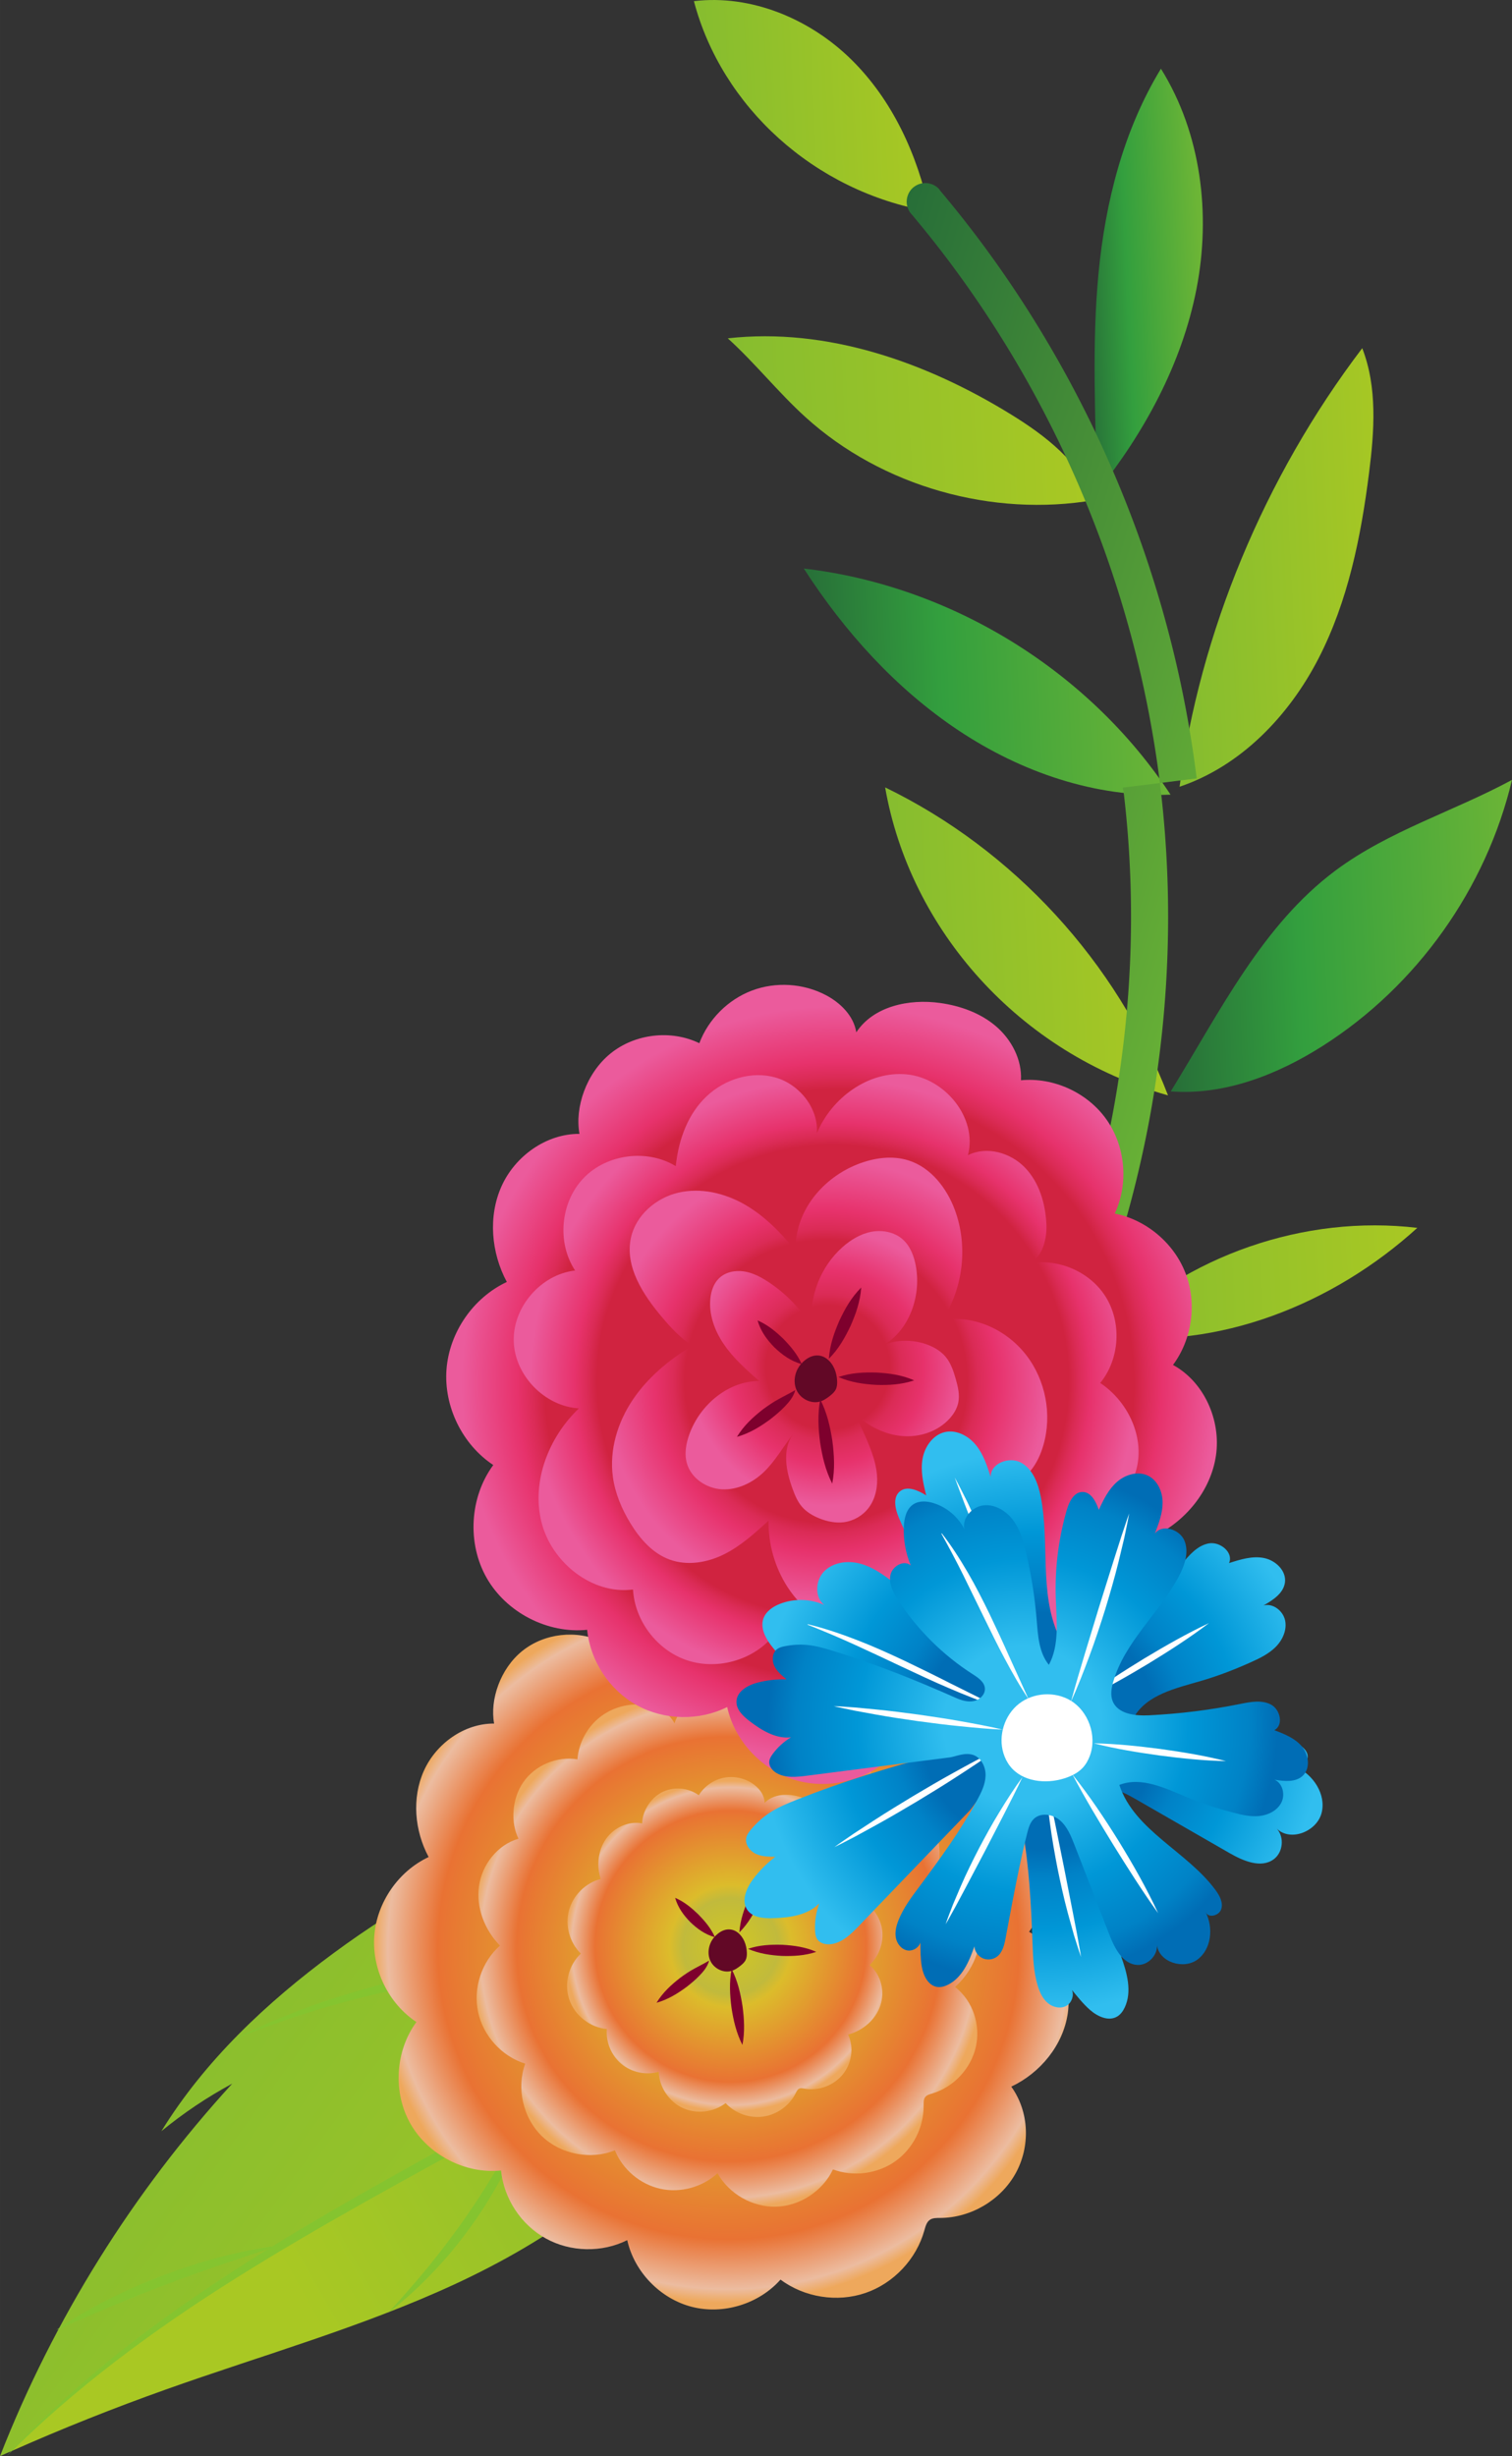 <?xml version="1.0" encoding="UTF-8"?> <!-- Creator: CorelDRAW 2020 (64-Bit) --> <svg xmlns="http://www.w3.org/2000/svg" xmlns:xlink="http://www.w3.org/1999/xlink" xmlns:xodm="http://www.corel.com/coreldraw/odm/2003" xml:space="preserve" width="50.995mm" height="82.8mm" style="shape-rendering:geometricPrecision; text-rendering:geometricPrecision; image-rendering:optimizeQuality; fill-rule:evenodd; clip-rule:evenodd" viewBox="0 0 3225.84 5237.8"><rect x="0" y="0" width="3225.84" height="5237.8" fill="#333333" stroke="none"/> <defs> <style type="text/css"> <![CDATA[ .fil6 {fill:#620826;fill-rule:nonzero} .fil7 {fill:#7E002D;fill-rule:nonzero} .fil2 {fill:#85C42F;fill-rule:nonzero} .fil23 {fill:white;fill-rule:nonzero} .fil25 {fill:white;fill-rule:nonzero} .fil14 {fill:url(#id0);fill-rule:nonzero} .fil12 {fill:url(#id1);fill-rule:nonzero} .fil0 {fill:url(#id2);fill-rule:nonzero} .fil13 {fill:url(#id3);fill-rule:nonzero} .fil16 {fill:url(#id4);fill-rule:nonzero} .fil11 {fill:url(#id5);fill-rule:nonzero} .fil15 {fill:url(#id6);fill-rule:nonzero} .fil9 {fill:url(#id7);fill-rule:nonzero} .fil1 {fill:url(#id8);fill-rule:nonzero} .fil17 {fill:url(#id9);fill-rule:nonzero} .fil10 {fill:url(#id10);fill-rule:nonzero} .fil8 {fill:url(#id11);fill-rule:nonzero} .fil22 {fill:url(#id12);fill-rule:nonzero} .fil21 {fill:url(#id13);fill-rule:nonzero} .fil20 {fill:url(#id14);fill-rule:nonzero} .fil4 {fill:url(#id15);fill-rule:nonzero} .fil24 {fill:url(#id16);fill-rule:nonzero} .fil3 {fill:url(#id17);fill-rule:nonzero} .fil19 {fill:url(#id18);fill-rule:nonzero} .fil5 {fill:url(#id19);fill-rule:nonzero} .fil18 {fill:url(#id20);fill-rule:nonzero} ]]> </style> <linearGradient id="id0" gradientUnits="userSpaceOnUse" x1="2476.05" y1="1994.28" x2="1904.3" y2="2020.9"> <stop offset="0" style="stop-opacity:1; stop-color:#A9C823"></stop> <stop offset="1" style="stop-opacity:1; stop-color:#86BD2F"></stop> </linearGradient> <linearGradient id="id1" gradientUnits="userSpaceOnUse" xlink:href="#id0" x1="3028.47" y1="2717.8" x2="2355.02" y2="2749.16"> </linearGradient> <linearGradient id="id2" gradientUnits="userSpaceOnUse" xlink:href="#id0" x1="565.64" y1="4775.35" x2="1490.47" y2="4252.88"> </linearGradient> <linearGradient id="id3" gradientUnits="userSpaceOnUse" x1="2340.43" y1="2561.6" x2="2002.52" y2="2577.33"> <stop offset="0" style="stop-opacity:1; stop-color:#6CB536"></stop> <stop offset="0.62" style="stop-opacity:1; stop-color:#339F3E"></stop> <stop offset="1" style="stop-opacity:1; stop-color:#276E38"></stop> </linearGradient> <linearGradient id="id4" gradientUnits="userSpaceOnUse" xlink:href="#id0" x1="2322.65" y1="883.4" x2="1559.44" y2="918.93"> </linearGradient> <linearGradient id="id5" gradientUnits="userSpaceOnUse" xlink:href="#id3" x1="3241.19" y1="1977.88" x2="2483.85" y2="2013.14"> </linearGradient> <linearGradient id="id6" gradientUnits="userSpaceOnUse" xlink:href="#id3" x1="2482.36" y1="1445.7" x2="1724" y2="1481"> </linearGradient> <linearGradient id="id7" gradientUnits="userSpaceOnUse" xlink:href="#id3" x1="2562.08" y1="600.13" x2="2308.99" y2="611.91"> </linearGradient> <linearGradient id="id8" gradientUnits="userSpaceOnUse" xlink:href="#id0" x1="1718.69" y1="5036.55" x2="394.42" y2="4077.04"> </linearGradient> <linearGradient id="id9" gradientUnits="userSpaceOnUse" x1="2637.68" y1="2065.23" x2="1542.42" y2="1738.39"> <stop offset="0" style="stop-opacity:1; stop-color:#6CB536"></stop> <stop offset="1" style="stop-opacity:1; stop-color:#276E38"></stop> </linearGradient> <linearGradient id="id10" gradientUnits="userSpaceOnUse" xlink:href="#id0" x1="2979.94" y1="1212.63" x2="2529.88" y2="1233.58"> </linearGradient> <linearGradient id="id11" gradientUnits="userSpaceOnUse" xlink:href="#id0" x1="1975.68" y1="203.43" x2="1494.99" y2="225.81"> </linearGradient> <radialGradient id="id12" gradientUnits="userSpaceOnUse" gradientTransform="matrix(-1.207 -0.36 -0.36 1.207 6224 34)" cx="2217.41" cy="3691.3" r="475.8" fx="2217.41" fy="3691.3"> <stop offset="0" style="stop-opacity:1; stop-color:#006DB5"></stop> <stop offset="0.42" style="stop-opacity:1; stop-color:#006DB5"></stop> <stop offset="0.522" style="stop-opacity:1; stop-color:#0082C7"></stop> <stop offset="0.71" style="stop-opacity:1; stop-color:#0097D7"></stop> <stop offset="1" style="stop-opacity:1; stop-color:#31BEEF"></stop> </radialGradient> <radialGradient id="id13" gradientUnits="userSpaceOnUse" gradientTransform="matrix(-1.182 -0.353 -0.353 1.182 4883 91)" cx="1765.88" cy="2917.43" r="248.62" fx="1765.88" fy="2917.43"> <stop offset="0" style="stop-opacity:1; stop-color:#D02340"></stop> <stop offset="0.431" style="stop-opacity:1; stop-color:#D02340"></stop> <stop offset="0.51" style="stop-opacity:1; stop-color:#DB2B56"></stop> <stop offset="0.671" style="stop-opacity:1; stop-color:#E7326C"></stop> <stop offset="0.961" style="stop-opacity:1; stop-color:#EB5B9C"></stop> <stop offset="1" style="stop-opacity:1; stop-color:#EB5B9C"></stop> </radialGradient> <radialGradient id="id14" gradientUnits="userSpaceOnUse" gradientTransform="matrix(-1.107 -0.33 -0.33 1.107 4683 266)" cx="1760.71" cy="2945.41" r="425.99" fx="1760.71" fy="2945.41"> <stop offset="0" style="stop-opacity:1; stop-color:#D02340"></stop> <stop offset="0.612" style="stop-opacity:1; stop-color:#D02340"></stop> <stop offset="0.659" style="stop-opacity:1; stop-color:#DB2B56"></stop> <stop offset="0.741" style="stop-opacity:1; stop-color:#E7326C"></stop> <stop offset="0.961" style="stop-opacity:1; stop-color:#EB5B9C"></stop> <stop offset="1" style="stop-opacity:1; stop-color:#EB5B9C"></stop> </radialGradient> <radialGradient id="id15" gradientUnits="userSpaceOnUse" gradientTransform="matrix(-0.999 -0.005 -0.005 0.999 3128 15)" cx="1554.08" cy="4153.34" r="552.52" fx="1554.08" fy="4153.34"> <stop offset="0" style="stop-opacity:1; stop-color:#D2C821"></stop> <stop offset="0.29" style="stop-opacity:1; stop-color:#C1BA3C"></stop> <stop offset="0.369" style="stop-opacity:1; stop-color:#DCBC2B"></stop> <stop offset="0.82" style="stop-opacity:1; stop-color:#E97233"></stop> <stop offset="0.961" style="stop-opacity:1; stop-color:#ECBCA0"></stop> <stop offset="1" style="stop-opacity:1; stop-color:#EEA85C"></stop> </radialGradient> <radialGradient id="id16" gradientUnits="userSpaceOnUse" gradientTransform="matrix(-1.096 -0.327 -0.327 1.096 5775 359)" cx="2180.84" cy="3678.93" r="475.5" fx="2180.84" fy="3678.93"> <stop offset="0" style="stop-opacity:1; stop-color:#31BEEF"></stop> <stop offset="0.31" style="stop-opacity:1; stop-color:#31BEEF"></stop> <stop offset="0.651" style="stop-opacity:1; stop-color:#0097D7"></stop> <stop offset="0.89" style="stop-opacity:1; stop-color:#0082C6"></stop> <stop offset="1" style="stop-opacity:1; stop-color:#006DB5"></stop> </radialGradient> <radialGradient id="id17" gradientUnits="userSpaceOnUse" gradientTransform="matrix(-1.179 -0.352 -0.352 1.179 4849 -199)" xlink:href="#id15" cx="1553.73" cy="4157.11" r="614.36" fx="1553.73" fy="4157.11"> </radialGradient> <radialGradient id="id18" gradientUnits="userSpaceOnUse" gradientTransform="matrix(-1.18 -0.352 -0.352 1.18 4909 95)" cx="1775.93" cy="2945.06" r="545.56" fx="1775.93" fy="2945.06"> <stop offset="0" style="stop-opacity:1; stop-color:#D02340"></stop> <stop offset="0.749" style="stop-opacity:1; stop-color:#D02340"></stop> <stop offset="0.78" style="stop-opacity:1; stop-color:#DB2B56"></stop> <stop offset="0.82" style="stop-opacity:1; stop-color:#E7326C"></stop> <stop offset="0.961" style="stop-opacity:1; stop-color:#EB5B9C"></stop> <stop offset="1" style="stop-opacity:1; stop-color:#EB5B9C"></stop> </radialGradient> <radialGradient id="id19" gradientUnits="userSpaceOnUse" gradientTransform="matrix(-1.138 -0.587 -0.587 1.138 5771 341)" xlink:href="#id15" cx="1559.81" cy="4152.08" r="275.48" fx="1559.81" fy="4152.08"> </radialGradient> <radialGradient id="id20" gradientUnits="userSpaceOnUse" gradientTransform="matrix(-1.179 -0.352 -0.352 1.179 4941 101)" xlink:href="#id18" cx="1790.54" cy="2952.29" r="681.66" fx="1790.54" fy="2952.29"> </radialGradient> </defs> <g id="Слой_x0020_1">  <g id="_2896192413440"> <g> <path class="fil0" d="M353.8 5095.71c-111.38,39.62 -221.17,83.27 -329.01,131.18 285.64,-293.28 655.46,-487.73 1013.81,-686.26 358.83,-198.97 721.71,-414.52 976.35,-735.96 5.43,-1.05 10.86,-2.09 16.38,-3.32 -124.04,310.33 -333.72,585.59 -599.75,787.65l47.22 -122.54c-120.52,182.94 -308.84,312.09 -507.74,404.32 -198.8,92.04 -410.83,151.46 -617.26,224.92z"></path> <g> <path class="fil1" d="M344.35 4544.8c92.97,-150.86 224.44,-274.41 366.94,-379.4 144.16,-106.22 302.67,-195.87 474.83,-244.2 134.87,-37.96 275.29,-49.8 414.78,-61.68 125.46,-10.62 250.46,-21.26 414.05,-54.84 -254.63,321.44 -617.52,536.99 -976.35,735.96 -358.35,198.52 -728.17,392.97 -1013.81,686.26 -8.29,3.54 -16.58,7.08 -24.79,10.91 114.55,-292.24 283.46,-562.97 495.44,-794.35 -53.51,28.78 -104.16,62.8 -151.09,101.34z"></path> <g> <path class="fil2" d="M14.34 5237.68c146.96,-146.56 314.48,-270.04 489.73,-379.8 175.37,-109.96 357.69,-208.48 539.51,-308.22 180.9,-101.28 361.48,-204.86 529.95,-326.86 84.06,-61.09 165.22,-126.35 241.17,-197.3 75.59,-71.29 145.9,-148.18 208.39,-230.97 -131.45,160.68 -289.39,297 -458.77,415.35 -169.48,118.67 -349.21,221.98 -530.74,321.76 -180.81,101.16 -363.77,199.67 -538.02,312.93 -87,56.7 -172.03,116.61 -253.12,181.55 -80.72,65.33 -157.67,135.44 -228.11,211.56z"></path> </g> <g> <path class="fil2" d="M1618.61 4422.4c34.7,-45.86 59.5,-98.63 77.25,-153.29 17.19,-54.83 27.52,-112.22 25.71,-169.71 -14.43,55.55 -28.02,109.92 -45.36,163.45 -16.79,53.71 -37.17,105.92 -57.6,159.55z"></path> </g> <g> <path class="fil2" d="M828.57 4931.63c36.63,-27.63 70.23,-59.18 101.63,-92.77 31.61,-33.46 60.09,-69.81 86.37,-107.62 25.89,-38.09 49.58,-77.72 69.48,-119.22 9.83,-20.81 19.2,-41.78 27.93,-63.01 7.91,-21.59 15.92,-43.07 22.16,-65.16 -5.35,10.17 -10.51,20.37 -15.44,30.65l-15.92 30.29c-10.51,20.2 -21.37,40.16 -32.76,59.8 -22.91,39.18 -46.63,77.78 -72.46,114.98 -25.42,37.48 -52.94,73.47 -81.29,108.92 -28.54,35.32 -58.84,69.25 -89.71,103.14z"></path> </g> <g> <path class="fil2" d="M120.27 4968.65c78.03,-33.67 155.12,-67.19 233.97,-96.79 78.63,-30.15 158.54,-56.22 239.26,-82.85 -84.4,10.72 -166.95,33.65 -246.58,63.57 -79.41,30.5 -156.37,68.12 -226.65,116.06z"></path> </g> </g> <g> <path class="fil2" d="M501.4 4348.18c87.6,-35.51 177.21,-65.09 268.44,-87.98 91.22,-22.84 183.72,-40.49 277.15,-51.29 93.22,-12.45 187.25,-18.19 281.38,-20.93l70.66 -1.36 70.7 0.28 70.78 1.02 70.82 2.12c-46.91,-5.9 -94.03,-9.64 -141.23,-13.25l-70.91 -3.21 -71.01 -1.48c-94.73,-0.54 -189.53,5.4 -283.75,16.35 -94,12.61 -187.54,30.14 -278.71,56.49 -91.13,26.27 -180.2,59.96 -264.32,103.23z"></path> </g> </g> <g> <path class="fil3" d="M1054.18 3675.57c-63.63,-0.4 -123.72,42.59 -149.81,100.6 -26.13,58.05 -19.96,127.97 10.12,184.03 -64.7,30.31 -110.73,97.1 -116,168.32 -5.26,71.24 30.43,144.08 89.95,183.54 -45.44,61.7 -50.65,150.44 -12.69,217.03 37.97,66.57 116.97,107.31 193.22,99.64 5.94,59.92 42.86,115.92 95.61,144.99 52.72,29.09 119.75,30.43 173.6,3.5 15.15,67.74 70.52,124.88 137.73,142.18 67.26,17.29 143.31,-6.05 189.28,-58.08 50.93,38.08 120.94,49.12 181.13,28.56 60.18,-20.55 108.8,-72.13 125.79,-133.41 2.35,-8.38 4.62,-17.69 11.77,-22.6 6.18,-4.26 14.33,-3.97 21.86,-3.99 65.18,-0.09 129.02,-37.63 160.77,-94.56 31.77,-56.93 30.2,-130.96 -8.96,-185.49 61.88,-29.15 110.55,-88.24 120.51,-155.92 9.96,-67.7 -22.52,-141.46 -82.59,-174.24 36.93,-49.68 46.33,-118.55 24.09,-176.33 -22.22,-57.77 -75.38,-102.54 -136.09,-114.67 26.93,-57.24 20.69,-128.73 -15.71,-180.48 -36.44,-51.71 -101.63,-81.7 -164.6,-75.66 2.11,-39.39 -18.02,-78.02 -48,-103.71 -29.96,-25.68 -68.71,-39.44 -107.79,-44.88 -59.44,-8.26 -127.97,6.23 -160.85,56.43 -4.97,-31.43 -30.05,-56.41 -58.19,-71.29 -43.39,-22.98 -96.71,-26.3 -142.63,-8.92 -45.94,17.38 -83.68,55.19 -101,101.12 -54.35,-26.33 -123.58,-18.36 -170.53,19.57 -46.98,37.94 -69.25,103.96 -59.95,154.69z"></path> <path class="fil4" d="M1106.22 3921.13c-44.64,12.76 -77.92,55.17 -84.3,101.15 -6.41,46.01 12.24,93.71 44.79,126.81 -39.1,34.48 -57.65,90.68 -46.75,141.64 10.92,50.97 50.83,94.67 100.61,110.11 -19.19,52.52 -4.64,115.74 35.58,154.59 40.23,38.84 103.91,51.18 155.73,30.19 16.43,40.75 53.76,72.4 96.67,81.95 42.88,9.56 90.1,-3.23 122.29,-33.12 24.49,44.33 74.97,73 125.59,71.34 50.64,-1.66 99.12,-33.59 120.65,-79.46 43.46,16.23 94.76,9.62 132.7,-17.11 37.93,-26.72 61.42,-72.8 60.75,-119.2 -0.06,-6.35 -0.39,-13.33 3.62,-18.24 3.45,-4.25 9.22,-5.71 14.49,-7.26 45.63,-13.42 82.64,-52.8 93.22,-99.16 10.59,-46.39 -5.69,-97.9 -44.29,-128.07 37.36,-33.1 59.34,-84.45 52.44,-133.89 -6.89,-49.46 -44.76,-94.46 -93.54,-105.1 15.69,-42.36 8.16,-92.52 -19.26,-128.42 -27.4,-35.91 -73.8,-56.37 -118.81,-52.42 7.13,-45.6 -11.89,-94.39 -47.99,-123.17 -36.11,-28.74 -87.91,-36.39 -130.77,-19.26 -6.59,-28.02 -28.61,-50.95 -54.86,-62.8 -26.25,-11.84 -56.2,-13.54 -84.68,-9.34 -43.31,6.4 -88.34,30.59 -101.09,72.48 -9.93,-20.99 -32.61,-33.34 -55.36,-38 -35.1,-7.2 -73.12,1.4 -101.72,22.98 -28.61,21.59 -47.29,55.8 -50.01,91.52 -43.45,-7.3 -90.31,12.46 -115.41,48.65 -25.13,36.2 -27.2,87 -10.29,120.61z"></path> <path class="fil5" d="M1370.13 3888.52c-29.14,-5.67 -60.41,8.86 -77.37,33.22 -16.99,24.36 -20.19,56.96 -11.23,85.26 -32.28,8.32 -59.15,34.98 -67.71,67.19 -8.55,32.21 1.53,68.69 25.42,91.93 -26.16,24.37 -36.2,64.62 -24.53,98.42 11.67,33.81 44.39,59.3 80.02,62.35 -2.45,27.99 9.66,56.85 31.34,74.73 21.67,17.88 52.29,24.28 79.31,16.57 1.11,32.37 21.57,63.35 50.9,77.07 29.35,13.73 66.23,9.58 91.8,-10.32 20.07,21.86 51.23,32.96 80.6,28.72 29.36,-4.24 56.11,-23.7 69.19,-50.33 1.8,-3.64 3.64,-7.71 7.34,-9.35 3.2,-1.42 6.91,-0.59 10.36,0.06 29.9,5.58 62.41,-6.14 81.88,-29.5 19.48,-23.37 25.14,-57.45 11.89,-85.83 30.88,-8.03 58.3,-30.93 68.7,-61.11 10.41,-30.19 1.87,-66.81 -22.85,-87.02 21.22,-19.6 31.47,-50.37 26.25,-78.78 -5.21,-28.41 -25.73,-53.52 -52.52,-64.32 17.29,-23.92 20.59,-57.25 8.36,-84.11 -12.25,-26.85 -39.56,-46.23 -68.96,-48.89 4.36,-17.88 -1.54,-37.33 -13.07,-51.69 -11.53,-14.35 -28.11,-24.01 -45.56,-29.87 -26.54,-8.91 -59.22,-8.17 -78.62,12.01 0.42,-14.84 -8.92,-28.46 -20.54,-37.71 -17.91,-14.28 -42.08,-20.4 -64.64,-16.39 -22.56,4.01 -43.13,18.1 -55.04,37.66 -22.65,-16.76 -55.08,-19.08 -79.88,-5.73 -24.82,13.35 -40.73,41.71 -40.83,65.77z"></path> <g> <path class="fil6" d="M1524.46 4130.39c-12.39,13.64 -16.71,34.74 -8.8,51.39 7.88,16.64 28.54,26.75 46.03,20.96 6.48,-2.13 12.16,-6.1 17.54,-10.3 4.56,-3.56 9.09,-7.5 11.62,-12.71 2.41,-4.93 2.8,-10.62 2.56,-16.11 -0.63,-15.96 -6.71,-32.35 -19.26,-42.23 -12.53,-9.9 -31.55,-10.92 -49.68,9.01z"></path> <g> <path class="fil7" d="M1525.41 4131.23c-9.1,-20.05 -21.99,-34.77 -35.71,-48.89 -14.24,-13.59 -29.1,-26.35 -49.3,-35.16 6.02,21.24 18.47,37.59 32.59,52.05 14.64,13.92 31.13,26.2 52.42,32z"></path> </g> <g> <path class="fil7" d="M1560.88 4199.15c-5.37,28.69 -3.66,55.69 -0.23,82.53 4.16,26.75 10.06,53.14 23.28,79.18 5.54,-27.87 3.76,-55.37 0.24,-82.53 -4.26,-27.06 -10.24,-53.97 -23.29,-79.18z"></path> </g> <g> <path class="fil7" d="M1595.91 4156.01c24.28,10.44 48.18,13.62 72.26,15.08 24.11,0.71 48.2,-0.34 73.32,-8.65 -23.41,-10.46 -47.84,-13.66 -72.27,-15.09 -24.45,-0.68 -49.07,0.35 -73.31,8.65z"></path> </g> <g> <path class="fil7" d="M1577.44 4120.95c18.9,-18.96 31.19,-40.92 41.93,-63.59 10.06,-22.97 18.52,-46.67 20.31,-73.4 -18.95,18.93 -31.24,40.89 -41.93,63.58 -10,22.99 -18.46,46.7 -20.3,73.41z"></path> </g> <g> <path class="fil7" d="M1512.95 4181.07c-11.15,6.53 -21.32,11.37 -31.8,17.25 -10.61,5.71 -20.55,12.59 -30.23,19.65 -18.93,14.78 -36.77,30.96 -50.2,52.99 24.83,-7.01 45.23,-19.84 64.57,-34.08 9.43,-7.46 18.65,-15.06 27.13,-23.91 8.52,-8.7 17.16,-19.21 20.54,-31.91z"></path> </g> </g> </g> <g> <path class="fil8" d="M1983.05 450.79c-25.56,-120.67 -79.08,-237.78 -167.12,-324.14 -88.01,-86.39 -213,-138.82 -335.48,-124.21 59.03,224.46 256.41,406.21 502.6,448.35z"></path> <path class="fil9" d="M2340.09 1049.34c101.51,-126.78 181.49,-273.68 212.59,-433.08 31.08,-159.4 10.12,-331.97 -75.85,-469.73 -79.83,131.07 -118.56,283.81 -133.17,436.54 -14.62,152.78 -6.18,306.7 -3.57,466.27z"></path> <path class="fil10" d="M2516.63 1677.74c130.47,-43.89 233.01,-150.69 296.14,-273 63.16,-122.32 90.81,-259.73 108.11,-396.29 11.28,-89.02 17.98,-182.28 -14.55,-265.92 -209.95,276.19 -346.32,607.82 -389.71,935.2z"></path> <path class="fil11" d="M2497.81 2327.45c114.47,8.63 227.38,-35.41 324.24,-97.04 200.83,-127.67 348.91,-335.72 403.79,-567.26 -124.12,67.11 -262.76,108.66 -375.98,192.85 -156.01,115.98 -245.59,298.43 -352.06,471.45z"></path> <path class="fil12" d="M2359.64 2848.48c171.51,-171.4 423.42,-258.61 664.19,-229.99 -178.21,161.97 -424.71,261.67 -664.19,229.99z"></path> <path class="fil13" d="M2351.26 2856.35c-13.61,-147.27 -70.62,-290.29 -162.12,-406.49 -25.92,-32.89 -54.57,-63.74 -86.17,-91.21 -34.03,-29.52 -71.42,-55.1 -111.28,-76.07 -11.85,116.65 15.49,236.95 76.64,336.98 61.09,100.06 155.67,179.27 282.93,236.79z"></path> <path class="fil14" d="M2491.97 2335.93c-109.3,-284.13 -329.65,-523.89 -603.55,-656.79 52.75,302.99 285.81,567.41 603.55,656.79z"></path> <path class="fil15" d="M2497.33 1694.62c-173.86,-264.24 -468.23,-445.64 -782.44,-482.19 86.93,134.73 196.57,256.43 330.08,345.23 133.5,88.82 291.79,143.55 452.36,136.96z"></path> <path class="fil16" d="M2333.64 1066.52c-29.62,-80.97 -102.93,-137.22 -176.31,-182.48 -180.94,-111.65 -393.31,-186.24 -604.61,-162.55 58.29,52.86 107.44,115.15 165.72,168.04 163.9,148.75 400.08,213.9 615.2,177z"></path> <path class="fil17" d="M1943.81 455.83l-0.17 -0.2 -0.16 -0.2 -0.16 -0.2 -0.16 -0.2 -0.16 -0.2 -0.16 -0.2 -0.16 -0.2 -0.15 -0.2 -0.15 -0.2 -0.15 -0.2 -0.15 -0.2 -0.15 -0.21 -0.15 -0.21 -0.15 -0.2 -0.14 -0.21 -0.15 -0.21 -0.14 -0.2 -0.14 -0.22 -0.14 -0.2 -0.13 -0.22 -0.14 -0.21 -0.13 -0.2 -0.13 -0.22 -0.13 -0.22 -0.13 -0.21 -0.13 -0.22 -0.12 -0.22 -0.13 -0.21 -0.13 -0.22 -0.12 -0.22 -0.12 -0.22 -0.12 -0.22 -0.11 -0.22 -0.11 -0.22 -0.11 -0.22 -0.11 -0.22 -0.11 -0.22 -0.11 -0.22 -0.11 -0.22 -0.11 -0.22 -0.1 -0.22 -0.11 -0.23 -0.1 -0.22 -0.1 -0.23 -0.1 -0.22 -0.09 -0.22 -0.09 -0.22 -0.1 -0.23 -0.09 -0.22 -0.09 -0.23 -0.09 -0.22 -0.09 -0.22 -0.09 -0.23 -0.09 -0.23 -0.08 -0.23 -0.09 -0.22 -0.08 -0.23 -0.08 -0.23 -0.08 -0.23 -0.08 -0.22 -0.07 -0.23 -0.08 -0.23 -0.07 -0.23 -0.07 -0.22 -0.08 -0.23 -0.07 -0.23 -0.06 -0.23 -0.06 -0.23 -0.07 -0.23 -0.06 -0.23 -0.06 -0.23 -0.06 -0.24 -0.06 -0.23 -0.06 -0.23 -0.06 -0.23 -0.05 -0.23 -0.06 -0.23 -0.05 -0.23 -0.05 -0.23 -0.05 -0.23 -0.04 -0.24 -0.05 -0.23 -0.04 -0.23 -0.04 -0.24 -0.04 -0.23 -0.05 -0.24 -0.04 -0.24 -0.03 -0.23 -0.04 -0.24 -0.04 -0.23 -0.03 -0.23 -0.03 -0.24 -0.03 -0.23 -0.03 -0.24 -0.03 -0.23 -0.03 -0.23 -0.03 -0.24 -0.02 -0.23 -0.03 -0.24 -0.02 -0.23 -0.02 -0.24 -0.01 -0.24 -0.02 -0.23 -0.01 -0.24 -0.02 -0.24 -0.01 -0.23 -0.01 -0.24 -0.01 -0.23 -0.01 -0.23 -0.01 -0.25 -0.01 -0.23 -0.01 -0.24 0.01 -0.24 0 -0.23 -0.01 -0.23 0.01 -0.24 0.01 -0.24 0 -0.23 0.01 -0.23 0.01 -0.24 0.01 -0.23 0.01 -0.24 0.02 -0.23 0.02 -0.24 0.01 -0.24 0.02 -0.23 0.02 -0.23 0.02 -0.24 0.02 -0.23 0.03 -0.23 0.03 -0.23 0.02 -0.23 0.03 -0.24 0.03 -0.23 0.03 -0.23 0.03 -0.24 0.03 -0.23 0.04 -0.23 0.03 -0.23 0.04 -0.23 0.04 -0.23 0.04 -0.23 0.04 -0.24 0.03 -0.23 0.05 -0.23 0.04 -0.24 0.04 -0.23 0.05 -0.23 0.04 -0.23 0.05 -0.23 0.05 -0.23 0.05 -0.23 0.06 -0.23 0.06 -0.23 0.06 -0.23 0.06 -0.23 0.06 -0.23 0.06 -0.22 0.06 -0.23 0.06 -0.23 0.07 -0.23 0.07 -0.23 0.06 -0.23 0.07 -0.23 0.08 -0.22 0.07 -0.23 0.08 -0.23 0.07 -0.23 0.08 -0.23 0.08 -0.23 0.08 -0.22 0.09 -0.23 0.08 -0.22 0.08 -0.23 0.08 -0.22 0.09 -0.23 0.08 -0.22 0.09 -0.22 0.09 -0.23 0.09 -0.22 0.09 -0.23 0.09 -0.22 0.09 -0.21 0.09 -0.22 0.1 -0.22 0.1 -0.22 0.1 -0.22 0.1 -0.21 0.1 -0.22 0.11 -0.22 0.1 -0.22 0.11 -0.21 0.1 -0.22 0.12 -0.22 0.11 -0.21 0.11 -0.22 0.11 -0.22 0.12 -0.21 0.12 -0.22 0.11 -0.2 0.12 -0.22 0.12 -0.21 0.13 -0.21 0.13 -0.21 0.12 -0.21 0.13 -0.2 0.13 -0.21 0.13 -0.21 0.13 -0.2 0.13 -0.2 0.14 -0.2 0.13 -0.2 0.15 -0.21 0.13 -0.2 0.15 -0.2 0.14 -0.2 0.15 -0.2 0.14 -0.2 0.14 -0.2 0.16 -0.2 0.14 -0.2 0.16 -0.2 0.15 -0.2 0.15 -0.19 0.15 -0.2 0.15 -0.19 0.16 -0.2 0.16 -0.18 0.16 -0.2 0.16 -0.19 0.16 -0.18 0.17 -0.19 0.15 -0.19 0.18 -0.18 0.16 -0.18 0.16 -0.18 0.17 -0.18 0.17 -0.18 0.17 -0.18 0.17 -0.18 0.18 -0.17 0.18 -0.18 0.18 -0.18 0.18 -0.17 0.18 -0.18 0.18 -0.17 0.18 -0.17 0.18 -0.17 0.18 -0.18 0.18 -0.17 0.19 -0.17 0.2 -0.17 0.19 -0.16 0.19 -0.17 0.19 -0.16 0.2 -0.16 0.2 -0.17 0.2 -0.16 0.2 -0.16 0.2 -0.16 0.21 -0.15 0.2 -0.16 0.2 -0.16 0.2 -0.15 0.2 -0.15 0.2 -0.15 0.2 -0.15 0.21 -0.15 0.21 -0.15 0.2 -0.15 0.21 -0.14 0.2 -0.15 0.21 -0.14 0.21 -0.14 0.21 -0.14 0.21 -0.13 0.22 -0.14 0.2 -0.13 0.22 -0.13 0.22 -0.13 0.21 -0.12 0.21 -0.13 0.22 -0.13 0.21 -0.12 0.22 -0.13 0.22 -0.12 0.22 -0.13 0.22 -0.11 0.22 -0.11 0.22 -0.11 0.22 -0.11 0.22 -0.11 0.22 -0.11 0.22 -0.11 0.22 -0.11 0.22 -0.11 0.22 -0.1 0.23 -0.11 0.22 -0.1 0.23 -0.1 0.22 -0.1 0.23 -0.09 0.22 -0.09 0.22 -0.1 0.23 -0.09 0.23 -0.09 0.22 -0.09 0.22 -0.09 0.23 -0.09 0.23 -0.09 0.23 -0.08 0.22 -0.09 0.22 -0.08 0.23 -0.08 0.23 -0.08 0.23 -0.08 0.23 -0.07 0.23 -0.08 0.23 -0.07 0.23 -0.07 0.23 -0.08 0.23 -0.07 0.23 -0.06 0.23 -0.06 0.23 -0.07 0.23 -0.06 0.23 -0.06 0.23 -0.06 0.23 -0.06 0.24 -0.06 0.23 -0.06 0.23 -0.06 0.23 -0.05 0.23 -0.05 0.23 -0.05 0.23 -0.05 0.24 -0.04 0.23 -0.05 0.23 -0.04 0.24 -0.04 0.23 -0.04 0.24 -0.04 0.24 -0.04 0.23 -0.03 0.23 -0.04 0.24 -0.04 0.23 -0.03 0.23 -0.03 0.24 -0.03 0.24 -0.03 0.23 -0.02 0.23 -0.03 0.24 -0.03 0.23 -0.02 0.24 -0.03 0.23 -0.02 0.24 -0.02 0.23 -0.01 0.23 -0.02 0.24 -0.01 0.23 -0.02 0.24 -0.01 0.23 -0.01 0.24 -0.01 0.23 -0.01 0.25 0 0.23 -0.01 0.23 -0.01 0.24 0.01 0.23 -0.01 0.23 0 0.25 0.01 0.23 0.01 0.23 0 0.24 0.01 0.24 0.01 0.23 0.01 0.24 0.01 0.23 0.02 0.23 0.02 0.24 0.01 0.24 0.01 0.23 0.03 0.23 0.02 0.23 0.02 0.24 0.03 0.23 0.03 0.23 0.02 0.24 0.03 0.23 0.03 0.23 0.03 0.24 0.03 0.23 0.03 0.23 0.04 0.24 0.03 0.23 0.04 0.23 0.04 0.23 0.04 0.23 0.04 0.23 0.04 0.23 0.05 0.23 0.04 0.23 0.04 0.24 0.05 0.23 0.04 0.23 0.05 0.23 0.05 0.23 0.05 0.23 0.06 0.23 0.06 0.23 0.06 0.23 0.06 0.23 0.06 0.23 0.06 0.23 0.06 0.23 0.06 0.23 0.07 0.23 0.06 0.23 0.07 0.23 0.07 0.22 0.08 0.23 0.07 0.23 0.07 0.23 0.08 0.23 0.08 0.22 0.08 0.23 0.08 0.23 0.08 0.22 0.09 0.23 0.08 0.22 0.08 0.22 0.09 0.23 0.08 0.22 0.09 0.22 0.09 0.22 0.09 0.22 0.09 0.22 0.09 0.22 0.09 0.22 0.09 0.22 0.1 0.22 0.1 0.22 0.09 0.22 0.11 0.22 0.1 0.22 0.11 0.22 0.1 0.21 0.11 0.22 0.11 0.22 0.12 0.21 0.11 0.22 0.11 0.22 0.11 0.2 0.12 0.22 0.11 0.21 0.12 0.22 0.12 0.2 0.12 0.22 0.13 0.2 0.13 0.22 0.12 0.2 0.13 0.2 0.13 0.21 0.13 0.21 0.13 0.2 0.13 0.2 0.14 0.2 0.13 0.21 0.15 0.2 0.13 0.2 0.15 0.2 0.14 0.2 0.15 0.2 0.14 0.19 0.14 0.2 0.15 0.2 0.15 0.2 0.15 0.2 0.16 0.19 0.15 0.2 0.15 0.19 0.15 0.2 0.16 0.18 0.16 0.2 0.16 0.19 0.16 0.18 0.16 0.19 0.17 0.19 0.15 0.18 0.17 0.18 0.16 0.18 0.16 0.18 0.18 0.18 0.17 0.18 0.17 0.18 0.17 0.17 0.18 0.18 0.18 0.18 0.18 0.18 0.18 0.18 0.18 0.17 0.18 0.17 0.18 0.18 0.18 0.18 0.18 0.17 0.18 0.17 0.19 0.16 0.2 0.17 0.19 0.17 0.19 0.16 0.19 0.16 0.2 -60.46 51.04zm530.81 1213.97l0 -0.01 -0.65 -5.19 -0.67 -5.23 -0.67 -5.2 -0.68 -5.19 -0.7 -5.19 -0.71 -5.22 -0.73 -5.19 -0.73 -5.17 -0.75 -5.19 -0.77 -5.21 -0.77 -5.19 -0.78 -5.18 -0.79 -5.18 -0.82 -5.19 -0.82 -5.19 -0.83 -5.15 -0.85 -5.2 -0.85 -5.19 -0.87 -5.14 -0.88 -5.19 -0.9 -5.19 -0.89 -5.15 -0.92 -5.16 -0.92 -5.17 -0.94 -5.14 -0.95 -5.17 -0.96 -5.17 -0.97 -5.16 -0.98 -5.13 -1 -5.17 -1.01 -5.14 -1.02 -5.14 -1.03 -5.17 -1.04 -5.12 -1.06 -5.13 -1.07 -5.15 -1.08 -5.13 -1.09 -5.14 -1.1 -5.12 -1.11 -5.12 -1.13 -5.15 -1.13 -5.12 -1.14 -5.08 -1.16 -5.14 -1.18 -5.14 -1.18 -5.08 -1.2 -5.1 -1.2 -5.14 -1.22 -5.09 -1.23 -5.09 -1.24 -5.1 -1.26 -5.11 -1.26 -5.07 -1.28 -5.09 -1.28 -5.1 -1.3 -5.06 -1.3 -5.08 -1.33 -5.09 -1.33 -5.1 -1.34 -5.07 -1.35 -5.04 -1.37 -5.08 -1.39 -5.09 -1.38 -5.03 -1.4 -5.04 -1.42 -5.09 -1.42 -5.06 -1.43 -5.04 -1.45 -5.04 -1.45 -5.04 -1.47 -5.04 -1.47 -5.04 -1.49 -5.01 -1.51 -5.03 -1.52 -5.04 -1.51 -5.02 -1.54 -5 -1.56 -5.04 -1.56 -5 -1.58 -5.02 -1.58 -5.01 -1.59 -4.97 -1.61 -5 -1.62 -5 -1.63 -4.99 -1.65 -5 -1.63 -4.97 -1.66 -4.97 -1.68 -4.98 -1.68 -4.98 -1.69 -4.93 -1.71 -4.97 -1.72 -4.98 -1.72 -4.95 -1.73 -4.95 -1.75 -4.94 -1.76 -4.95 -1.78 -4.95 -1.78 -4.92 -1.8 -4.95 -1.79 -4.92 -1.83 -4.93 -1.82 -4.93 -1.83 -4.9 -1.86 -4.93 -1.86 -4.93 -1.87 -4.89 -1.87 -4.89 -1.89 -4.88 -1.91 -4.91 -1.91 -4.9 -1.94 -4.89 -1.93 -4.88 -1.94 -4.86 -1.96 -4.88 -1.97 -4.87 -1.97 -4.85 -1.99 -4.85 -2 -4.86 -2.02 -4.85 -2.02 -4.84 -2.04 -4.85 -2.04 -4.85 -2.04 -4.81 -2.07 -4.83 -2.07 -4.83 -2.09 -4.81 -2.09 -4.81 -2.11 -4.81 -2.13 -4.82 -2.13 -4.8 -2.13 -4.79 -2.16 -4.78 -2.17 -4.81 -2.16 -4.77 -2.17 -4.74 -2.2 -4.78 -2.21 -4.79 -2.22 -4.76 -2.21 -4.75 -2.23 -4.74 -2.24 -4.73 -2.28 -4.76 -2.26 -4.74 -2.27 -4.73 -2.28 -4.71 -2.3 -4.71 -2.32 -4.73 -2.32 -4.69 -2.33 -4.71 -2.35 -4.72 -2.35 -4.68 -2.37 -4.7 -2.37 -4.67 -2.38 -4.67 -2.4 -4.67 -2.41 -4.67 -2.41 -4.66 -2.42 -4.65 -2.45 -4.67 -2.44 -4.64 -2.45 -4.62 -2.47 -4.65 -2.46 -4.61 -2.5 -4.62 -2.5 -4.63 -2.51 -4.62 -2.51 -4.6 -2.53 -4.59 -2.54 -4.61 -2.56 -4.59 -2.55 -4.58 -2.56 -4.56 -2.59 -4.59 -2.58 -4.55 -2.61 -4.56 -2.6 -4.55 -2.63 -4.56 -2.63 -4.55 -2.63 -4.52 -2.65 -4.53 -2.66 -4.54 -2.67 -4.52 -2.68 -4.5 -2.68 -4.5 -2.69 -4.49 -2.71 -4.48 -2.73 -4.5 -2.75 -4.51 -2.72 -4.45 -2.76 -4.48 -2.78 -4.49 -2.75 -4.43 -2.78 -4.44 -2.8 -4.45 -2.79 -4.42 -2.81 -4.43 -2.83 -4.43 -2.83 -4.43 -2.83 -4.41 -2.85 -4.39 -2.87 -4.41 -2.87 -4.4 -2.88 -4.38 -2.9 -4.38 -2.9 -4.4 -2.89 -4.33 -2.93 -4.36 -2.92 -4.35 -2.94 -4.34 -2.95 -4.36 -2.95 -4.31 -2.98 -4.33 -2.97 -4.33 -2.97 -4.28 -3.02 -4.34 -3.01 -4.31 -2.99 -4.27 -3.03 -4.28 -3.06 -4.3 -3.04 -4.27 -3.04 -4.24 -3.07 -4.28 -3.07 -4.24 -3.09 -4.24 -3.09 -4.24 -3.1 -4.23 -3.12 -4.23 -3.11 -4.21 -3.14 -4.21 -3.14 -4.2 -3.15 -4.19 -3.16 -4.19 -3.17 -4.17 -3.19 -4.18 -3.18 -4.16 -3.19 -4.14 -3.23 -4.16 -3.22 -4.15 -3.23 -4.13 -3.24 -4.14 -3.23 -4.11 -3.25 -4.09 -3.27 -4.11 -3.28 -4.11 -3.3 -4.09 -3.29 -4.09 -3.31 -4.07 -3.31 -4.07 -3.3 -4.04 -3.36 -4.07 -3.35 -4.06 -3.33 -4.01 -3.36 -4.02 -3.38 -4.04 -3.38 -4.01 60.46 -51.04 3.5 4.16 3.47 4.14 3.48 4.18 3.49 4.2 3.45 4.18 3.42 4.16 3.47 4.23 3.42 4.21 3.42 4.21 3.42 4.23 3.38 4.22 3.39 4.23 3.38 4.24 3.38 4.27 3.36 4.27 3.35 4.26 3.34 4.29 3.33 4.28 3.31 4.28 3.31 4.3 3.31 4.32 3.28 4.3 3.28 4.33 3.27 4.32 3.27 4.35 3.25 4.35 3.23 4.33 3.24 4.37 3.22 4.37 3.21 4.36 3.19 4.38 3.19 4.4 3.18 4.4 3.16 4.38 3.19 4.44 3.14 4.42 3.12 4.4 3.14 4.44 3.14 4.45 3.1 4.45 3.09 4.43 3.1 4.48 3.07 4.47 3.07 4.46 3.07 4.5 3.04 4.47 3.05 4.5 3.03 4.51 3.02 4.49 3.02 4.55 2.99 4.51 2.98 4.52 2.99 4.55 2.96 4.53 2.95 4.54 2.95 4.56 2.95 4.57 2.92 4.56 2.91 4.57 2.92 4.59 2.9 4.59 2.88 4.59 2.88 4.61 2.88 4.62 2.83 4.6 2.84 4.61 2.85 4.65 2.81 4.61 2.81 4.63 2.8 4.65 2.8 4.66 2.79 4.67 2.77 4.67 2.75 4.66 2.75 4.67 2.74 4.69 2.74 4.69 2.71 4.69 2.7 4.69 2.7 4.71 2.68 4.71 2.69 4.73 2.66 4.72 2.67 4.74 2.64 4.74 2.64 4.74 2.61 4.74 2.62 4.76 2.61 4.78 2.59 4.76 2.58 4.76 2.56 4.77 2.57 4.81 2.54 4.78 2.56 4.81 2.52 4.81 2.5 4.78 2.51 4.81 2.5 4.83 2.49 4.83 2.46 4.81 2.47 4.84 2.45 4.85 2.44 4.83 2.44 4.86 2.42 4.85 2.41 4.85 2.39 4.87 2.39 4.86 2.38 4.88 2.37 4.9 2.36 4.9 2.33 4.88 2.32 4.88 2.33 4.91 2.32 4.92 2.31 4.92 2.29 4.93 2.26 4.9 2.27 4.92 2.26 4.96 2.25 4.95 2.21 4.92 2.23 4.95 2.21 4.97 2.2 4.95 2.18 4.95 2.18 4.96 2.18 4.98 2.16 4.98 2.14 4.97 2.14 4.98 2.13 5.02 2.11 4.99 2.09 4.98 2.09 5.02 2.08 5.01 2.06 5 2.06 5.03 2.06 5.05 2.02 5.01 2.02 5.03 2.01 5.04 2.01 5.05 1.98 5.05 1.98 5.04 1.96 5.05 1.96 5.07 1.95 5.09 1.94 5.07 1.91 5.07 1.9 5.05 1.91 5.1 1.89 5.09 1.88 5.07 1.86 5.1 1.85 5.09 1.84 5.12 1.83 5.1 1.82 5.1 1.81 5.13 1.8 5.12 1.79 5.14 1.76 5.1 1.76 5.12 1.76 5.17 1.73 5.12 1.72 5.14 1.73 5.16 1.71 5.15 1.68 5.16 1.68 5.15 1.67 5.16 1.66 5.16 1.66 5.2 1.63 5.16 1.63 5.17 1.61 5.19 1.59 5.16 1.6 5.21 1.58 5.21 1.56 5.18 1.55 5.18 1.55 5.23 1.52 5.2 1.52 5.19 1.51 5.23 1.49 5.21 1.49 5.23 1.47 5.21 1.45 5.2 1.45 5.24 1.45 5.27 1.41 5.2 1.42 5.23 1.4 5.27 1.39 5.26 1.37 5.22 1.37 5.24 1.36 5.27 1.34 5.28 1.33 5.24 1.32 5.26 1.3 5.28 1.29 5.26 1.29 5.26 1.28 5.29 1.25 5.29 1.25 5.26 1.24 5.29 1.23 5.33 1.2 5.26 1.2 5.27 1.2 5.33 1.18 5.3 1.16 5.27 1.16 5.31 1.14 5.32 1.12 5.3 1.12 5.31 1.1 5.29 1.09 5.33 1.08 5.35 1.06 5.28 1.06 5.33 1.04 5.33 1.03 5.31 1.02 5.36 1 5.33 1 5.32 0.98 5.33 0.97 5.36 0.95 5.32 0.96 5.36 0.93 5.36 0.91 5.32 0.91 5.33 0.9 5.39 0.88 5.35 0.87 5.33 0.87 5.38 0.84 5.36 0.84 5.34 0.83 5.38 0.82 5.38 0.79 5.36 0.78 5.35 0.78 5.38 0.77 5.4 0.74 5.37 0.73 5.36 0.73 5.39 0.71 5.4 0.7 5.38 0.68 5.36 0.68 5.4 0.01 -0.01zm-0.01 0.01l0.04 0.25 0.03 0.26 0.03 0.25 0.03 0.26 0.03 0.25 0.03 0.25 0.02 0.25 0.02 0.26 0.01 0.25 0.03 0.25 0.01 0.25 0.01 0.25 0.01 0.25 0.01 0.25 0.01 0.25 0.01 0.24 0 0.25 0.01 0.25 0 0.25 0.01 0.25 -0.01 0.25 -0.01 0.25 0 0.25 -0.01 0.25 -0.01 0.25 -0.01 0.25 -0.01 0.25 -0.01 0.25 -0.01 0.25 -0.02 0.24 -0.01 0.25 -0.02 0.25 -0.03 0.24 -0.02 0.25 -0.03 0.24 -0.02 0.25 -0.03 0.24 -0.03 0.24 -0.03 0.25 -0.04 0.23 -0.03 0.24 -0.03 0.25 -0.03 0.24 -0.04 0.24 -0.04 0.25 -0.04 0.24 -0.04 0.23 -0.04 0.25 -0.05 0.23 -0.04 0.24 -0.04 0.23 -0.05 0.24 -0.06 0.23 -0.04 0.24 -0.06 0.24 -0.06 0.23 -0.05 0.23 -0.06 0.25 -0.06 0.23 -0.05 0.23 -0.06 0.23 -0.06 0.23 -0.07 0.23 -0.06 0.23 -0.07 0.23 -0.07 0.24 -0.07 0.23 -0.07 0.23 -0.07 0.23 -0.08 0.23 -0.08 0.23 -0.08 0.23 -0.08 0.23 -0.08 0.23 -0.08 0.23 -0.08 0.22 -0.08 0.23 -0.08 0.22 -0.09 0.22 -0.08 0.23 -0.09 0.22 -0.09 0.22 -0.09 0.23 -0.09 0.22 -0.09 0.22 -0.09 0.22 -0.1 0.22 -0.09 0.22 -0.09 0.22 -0.11 0.22 -0.1 0.21 -0.09 0.22 -0.11 0.21 -0.11 0.22 -0.1 0.21 -0.11 0.21 -0.11 0.22 -0.11 0.21 -0.11 0.21 -0.11 0.22 -0.11 0.2 -0.12 0.22 -0.11 0.21 -0.12 0.21 -0.11 0.2 -0.11 0.2 -0.13 0.2 -0.12 0.21 -0.13 0.2 -0.12 0.21 -0.13 0.19 -0.12 0.21 -0.13 0.2 -0.13 0.2 -0.13 0.2 -0.13 0.2 -0.14 0.19 -0.13 0.2 -0.13 0.2 -0.14 0.2 -0.15 0.2 -0.13 0.2 -0.14 0.18 -0.14 0.19 -0.15 0.2 -0.14 0.19 -0.15 0.19 -0.14 0.18 -0.15 0.19 -0.15 0.18 -0.15 0.18 -0.15 0.18 -0.15 0.18 -0.15 0.18 -0.15 0.18 -0.15 0.18 -0.16 0.18 -0.15 0.18 -0.16 0.18 -0.15 0.18 -0.16 0.17 -0.16 0.18 -0.16 0.17 -0.16 0.18 -0.16 0.17 -0.16 0.17 -0.17 0.18 -0.16 0.16 -0.17 0.17 -0.16 0.16 -0.16 0.16 -0.18 0.16 -0.17 0.17 -0.18 0.16 -0.17 0.16 -0.18 0.16 -0.18 0.16 -0.17 0.16 -0.18 0.16 -0.18 0.16 -0.18 0.16 -0.18 0.16 -0.18 0.15 -0.18 0.15 -0.19 0.15 -0.18 0.15 -0.18 0.15 -0.19 0.15 -0.19 0.15 -0.18 0.15 -0.19 0.15 -0.19 0.14 -0.2 0.15 -0.19 0.15 -0.19 0.14 -0.2 0.13 -0.2 0.15 -0.19 0.14 -0.2 0.14 -0.2 0.13 -0.19 0.13 -0.2 0.14 -0.2 0.13 -0.2 0.13 -0.2 0.13 -0.2 0.13 -0.2 0.13 -0.21 0.13 -0.2 0.12 -0.21 0.13 -0.21 0.13 -0.21 0.11 -0.21 0.13 -0.22 0.11 -0.21 0.12 -0.21 0.11 -0.22 0.11 -0.22 0.11 -0.22 0.11 -0.21 0.11 -0.22 0.11 -0.22 0.11 -0.22 0.11 -0.22 0.11 -0.22 0.1 -0.22 0.1 -0.22 0.11 -0.23 0.09 -0.22 0.11 -0.23 0.09 -0.22 0.1 -0.22 0.09 -0.22 0.09 -0.23 0.09 -0.22 0.09 -0.23 0.09 -0.23 0.09 -0.23 0.09 -0.23 0.08 -0.23 0.09 -0.23 0.08 -0.23 0.08 -0.23 0.08 -0.23 0.08 -0.23 0.08 -0.23 0.08 -0.23 0.08 -0.23 0.07 -0.24 0.08 -0.24 0.07 -0.24 0.07 -0.23 0.07 -0.24 0.06 -0.24 0.07 -0.23 0.06 -0.25 0.06 -0.25 0.06 -0.23 0.05 -0.24 0.06 -0.25 0.06 -0.24 0.05 -0.25 0.06 -0.25 0.06 -0.24 0.04 -0.25 0.05 -0.25 0.05 -0.25 0.04 -0.25 0.04 -0.25 0.04 -0.25 0.04 -0.25 0.04 -0.26 0.04 -0.25 0.03 -0.25 0.04 -0.25 0.03 -0.25 0.03 -0.25 0.04 -0.25 0.03 -0.25 0.03 -0.26 0.03 -0.25 0.03 -0.26 0.03 -0.25 0.02 -0.25 0.02 -0.25 0.02 -0.25 0.02 -0.25 0.01 -0.25 0.01 -0.25 0.01 -0.25 0.01 -0.25 0.01 -0.25 0.01 -0.25 0 -0.25 0.01 -0.25 0 -0.25 0.01 -0.25 -0.01 -0.25 0 -0.25 -0.01 -0.25 -0.01 -0.26 -0.01 -0.25 -0.01 -0.24 -0.01 -0.25 -0.01 -0.25 -0.01 -0.25 -0.02 -0.25 -0.01 -0.25 -0.02 -0.24 -0.03 -0.24 -0.02 -0.25 -0.03 -0.25 -0.02 -0.25 -0.03 -0.24 -0.03 -0.25 -0.03 -0.24 -0.03 -0.24 -0.04 -0.25 -0.03 -0.24 -0.03 -0.24 -0.03 -0.25 -0.04 -0.23 -0.04 -0.24 -0.04 -0.24 -0.04 -0.24 -0.05 -0.23 -0.04 -0.24 -0.04 -0.24 -0.05 -0.23 -0.06 -0.23 -0.04 -0.24 -0.06 -0.23 -0.05 -0.23 -0.06 -0.24 -0.06 -0.23 -0.06 -0.23 -0.05 -0.23 -0.06 -0.24 -0.06 -0.23 -0.07 -0.23 -0.06 -0.23 -0.07 -0.23 -0.07 -0.23 -0.07 -0.23 -0.07 -0.23 -0.07 -0.23 -0.08 -0.23 -0.08 -0.23 -0.08 -0.23 -0.08 -0.23 -0.08 -0.23 -0.08 -0.23 -0.08 -0.22 -0.08 -0.22 -0.08 -0.22 -0.09 -0.23 -0.08 -0.22 -0.09 -0.22 -0.09 -0.22 -0.09 -0.22 -0.09 -0.22 -0.09 -0.22 -0.09 -0.22 -0.1 -0.22 -0.09 -0.22 -0.09 -0.22 -0.1 -0.22 -0.11 -0.22 -0.09 -0.22 -0.11 -0.22 -0.11 -0.21 -0.1 -0.22 -0.11 -0.22 -0.11 -0.21 -0.11 -0.21 -0.11 -0.21 -0.11 -0.21 -0.11 -0.22 -0.12 -0.2 -0.11 -0.21 -0.11 -0.21 -0.12 -0.2 -0.11 -0.21 -0.12 -0.2 -0.13 -0.21 -0.13 -0.2 -0.12 -0.2 -0.13 -0.2 -0.13 -0.2 -0.13 -0.2 -0.13 -0.2 -0.13 -0.2 -0.13 -0.2 -0.13 -0.2 -0.14 -0.2 -0.13 -0.19 -0.14 -0.2 -0.15 -0.19 -0.13 -0.18 -0.14 -0.2 -0.14 -0.19 -0.14 -0.19 -0.15 -0.19 -0.15 -0.18 -0.14 -0.19 -0.15 -0.18 -0.15 -0.19 -0.15 -0.18 -0.15 -0.18 -0.15 -0.18 -0.15 -0.18 -0.15 -0.18 -0.16 -0.18 -0.16 -0.18 -0.15 -0.18 -0.16 -0.18 -0.15 -0.17 -0.16 -0.18 -0.16 -0.17 -0.16 -0.18 -0.16 -0.17 -0.16 -0.17 -0.17 -0.17 -0.17 -0.17 -0.16 -0.17 -0.17 -0.16 -0.16 -0.17 -0.16 -0.16 -0.18 -0.16 -0.17 -0.16 -0.18 -0.17 -0.17 -0.16 -0.17 -0.16 -0.18 -0.16 -0.17 -0.16 -0.18 -0.16 -0.18 -0.15 -0.18 -0.16 -0.18 -0.16 -0.18 -0.15 -0.18 -0.16 -0.19 -0.15 -0.18 -0.16 -0.18 -0.15 -0.18 -0.15 -0.2 -0.15 -0.18 -0.15 -0.19 -0.13 -0.19 -0.15 -0.19 -0.15 -0.2 -0.13 -0.19 -0.14 -0.2 -0.15 -0.2 -0.14 -0.19 -0.13 -0.2 -0.13 -0.21 -0.13 -0.19 -0.13 -0.2 -0.14 -0.21 -0.13 -0.2 -0.13 -0.2 -0.13 -0.21 -0.13 -0.2 -0.13 -0.21 -0.12 -0.2 -0.12 -0.21 -0.13 -0.21 -0.12 -0.21 -0.13 -0.21 -0.11 -0.22 -0.11 -0.2 -0.12 -0.22 -0.11 -0.22 -0.11 -0.22 -0.11 -0.21 -0.12 -0.22 -0.11 -0.22 -0.11 -0.22 -0.1 -0.22 -0.11 -0.22 -0.11 -0.22 -0.1 -0.22 -0.1 -0.22 -0.1 -0.22 -0.11 -0.22 -0.09 -0.22 -0.09 -0.23 -0.1 -0.22 -0.09 -0.22 -0.09 -0.23 -0.09 -0.22 -0.09 -0.23 -0.09 -0.23 -0.09 -0.23 -0.08 -0.23 -0.09 -0.23 -0.09 -0.23 -0.08 -0.23 -0.08 -0.23 -0.08 -0.23 -0.08 -0.23 -0.08 -0.23 -0.08 -0.23 -0.07 -0.23 -0.08 -0.24 -0.07 -0.24 -0.07 -0.24 -0.07 -0.23 -0.06 -0.24 -0.07 -0.24 -0.06 -0.23 -0.07 -0.25 -0.06 -0.25 -0.06 -0.23 -0.06 -0.24 -0.06 -0.25 -0.06 -0.24 -0.05 -0.24 -0.06 -0.25 -0.04 -0.24 -0.05 -0.25 -0.05 -0.25 -0.04 -0.25 -0.04 -0.25 -0.04 -0.25 -0.04 -0.25 -0.04 -0.25 -0.04 -0.25 -0.04 -0.25 -0.03 -0.25 -0.04 -0.25 -0.03 -0.25 78.52 -9.73zm-519.83 1646.64l4.18 -5.35 4.15 -5.36 4.12 -5.38 4.11 -5.4 4.09 -5.4 4.07 -5.43 4.07 -5.45 4.04 -5.44 4.02 -5.45 4 -5.48 3.98 -5.49 3.98 -5.52 3.94 -5.5 3.92 -5.52 3.92 -5.55 3.9 -5.55 3.85 -5.55 3.86 -5.57 3.84 -5.6 3.81 -5.6 3.8 -5.61 3.8 -5.63 3.75 -5.61 3.74 -5.66 3.73 -5.66 3.72 -5.69 3.69 -5.68 3.65 -5.67 3.66 -5.72 3.64 -5.72 3.61 -5.74 3.61 -5.75 3.58 -5.75 3.55 -5.76 3.54 -5.78 3.52 -5.79 3.5 -5.81 3.49 -5.81 3.46 -5.82 3.44 -5.83 3.42 -5.84 3.42 -5.87 3.38 -5.86 3.38 -5.9 3.35 -5.88 3.33 -5.89 3.31 -5.91 3.3 -5.92 3.28 -5.94 3.26 -5.94 3.23 -5.95 3.22 -5.96 3.21 -5.98 3.19 -6 3.16 -5.97 3.13 -6.01 3.14 -6.02 3.1 -6.02 3.1 -6.05 3.07 -6.03 3.04 -6.04 3.04 -6.09 3 -6.05 2.99 -6.07 2.99 -6.12 2.96 -6.1 2.93 -6.11 2.92 -6.11 2.89 -6.12 2.89 -6.15 2.85 -6.14 2.85 -6.18 2.83 -6.16 2.79 -6.16 2.8 -6.21 2.76 -6.19 2.75 -6.2 2.73 -6.2 2.71 -6.24 2.69 -6.22 2.66 -6.23 2.66 -6.26 2.63 -6.24 2.61 -6.28 2.59 -6.26 2.57 -6.26 2.56 -6.31 2.54 -6.29 2.51 -6.29 2.51 -6.32 2.47 -6.31 2.45 -6.33 2.45 -6.34 2.42 -6.33 2.4 -6.37 2.38 -6.35 2.36 -6.36 2.35 -6.38 2.32 -6.37 2.3 -6.38 2.3 -6.41 2.27 -6.41 2.25 -6.4 2.22 -6.41 2.21 -6.41 2.19 -6.45 2.18 -6.44 2.14 -6.41 2.13 -6.47 2.12 -6.47 2.09 -6.45 2.07 -6.46 2.05 -6.47 2.04 -6.52 2.02 -6.47 1.99 -6.48 1.98 -6.52 1.95 -6.5 1.94 -6.51 1.92 -6.53 1.9 -6.52 1.87 -6.52 1.87 -6.57 1.84 -6.53 1.82 -6.54 1.8 -6.57 1.78 -6.55 1.76 -6.56 1.74 -6.57 1.72 -6.57 1.7 -6.57 1.68 -6.62 1.67 -6.59 1.63 -6.58 1.63 -6.62 1.61 -6.6 1.59 -6.62 1.56 -6.61 1.54 -6.61 1.52 -6.64 1.51 -6.65 1.49 -6.64 1.47 -6.63 1.44 -6.64 1.43 -6.64 1.4 -6.67 1.39 -6.66 1.37 -6.65 1.35 -6.68 1.33 -6.67 1.3 -6.66 1.3 -6.69 1.27 -6.69 1.26 -6.7 1.22 -6.68 1.2 -6.69 1.2 -6.71 1.16 -6.69 1.15 -6.72 1.13 -6.72 1.11 -6.69 1.09 -6.71 1.06 -6.72 1.06 -6.73 1.02 -6.72 1.01 -6.73 0.99 -6.72 0.97 -6.75 0.96 -6.76 0.93 -6.72 0.9 -6.74 0.89 -6.76 0.87 -6.76 0.85 -6.74 0.82 -6.76 0.81 -6.74 0.78 -6.76 0.77 -6.79 0.75 -6.76 0.73 -6.75 0.71 -6.76 0.69 -6.79 0.66 -6.76 0.65 -6.77 0.63 -6.78 0.6 -6.77 0.59 -6.79 0.58 -6.77 0.54 -6.78 0.53 -6.79 0.51 -6.8 0.49 -6.76 0.47 -6.78 0.44 -6.8 0.42 -6.8 0.41 -6.79 0.39 -6.77 0.36 -6.81 0.35 -6.78 0.32 -6.78 0.3 -6.83 0.28 -6.8 0.27 -6.78 0.24 -6.79 0.22 -6.8 0.21 -6.81 0.18 -6.81 0.16 -6.78 0.14 -6.79 0.11 -6.83 0.11 -6.79 0.08 -6.81 0.07 -6.81 0.03 -6.79 0.02 -6.81 0 -6.79 -0.03 -6.8 -0.04 -6.81 -0.06 -6.79 -0.09 -6.81 -0.11 -6.8 -0.12 -6.81 -0.14 -6.79 -0.16 -6.79 -0.18 -6.79 -0.21 -6.79 -0.23 -6.81 -0.25 -6.81 -0.27 -6.8 -0.28 -6.78 -0.31 -6.8 -0.33 -6.79 -0.35 -6.77 -0.37 -6.79 -0.39 -6.79 -0.4 -6.77 -0.44 -6.79 -0.45 -6.78 -0.48 -6.8 -0.49 -6.79 -0.51 -6.76 -0.54 -6.78 -0.56 -6.78 -0.58 -6.76 -0.59 -6.79 -0.62 -6.76 -0.64 -6.75 -0.67 -6.76 -0.67 -6.77 -0.71 -6.77 -0.71 -6.76 -0.75 -6.74 -0.77 -6.77 -0.79 -6.75 -0.8 -6.75 -0.83 -6.74 78.52 -9.74 0.84 7 0.84 6.98 0.81 6.99 0.79 6.99 0.77 7.01 0.75 7.01 0.72 6.99 0.71 6.99 0.69 7 0.66 7.03 0.63 7.02 0.63 7.01 0.59 7.02 0.58 7.01 0.56 7.02 0.54 7.03 0.5 7.03 0.49 7 0.47 7.02 0.45 7.02 0.44 7.05 0.4 7.02 0.39 7.02 0.37 7.05 0.34 7.03 0.32 7.02 0.3 7.05 0.27 7.03 0.26 7.03 0.23 7.02 0.22 7.03 0.2 7.06 0.17 7.04 0.15 7.03 0.13 7.03 0.1 7.03 0.09 7.04 0.07 7.05 0.04 7.02 0.03 7.04 0 7.06 -0.02 7.02 -0.04 7.07 -0.07 7.03 -0.08 7.03 -0.11 7.05 -0.13 7.02 -0.14 7.04 -0.18 7.05 -0.18 7.03 -0.21 7.03 -0.23 7.03 -0.25 7.05 -0.27 7.05 -0.3 7.03 -0.31 7 -0.32 7.05 -0.36 7.04 -0.38 7.02 -0.4 7.03 -0.42 7.03 -0.44 7.02 -0.47 7.02 -0.47 7.03 -0.51 7.04 -0.53 7.02 -0.55 7 -0.56 7.01 -0.58 7.03 -0.61 7 -0.63 7.02 -0.66 7 -0.66 7 -0.7 7.02 -0.7 7 -0.74 7.02 -0.75 7 -0.78 7 -0.79 6.97 -0.81 7 -0.84 7 -0.86 6.98 -0.88 7 -0.9 6.96 -0.91 6.98 -0.94 6.97 -0.97 7 -0.98 6.96 -1 6.96 -1.02 6.98 -1.04 6.96 -1.07 6.96 -1.08 6.94 -1.1 6.95 -1.13 6.95 -1.14 6.96 -1.18 6.93 -1.18 6.93 -1.21 6.95 -1.23 6.93 -1.25 6.94 -1.28 6.93 -1.29 6.91 -1.31 6.91 -1.33 6.9 -1.35 6.91 -1.39 6.91 -1.39 6.89 -1.41 6.9 -1.44 6.88 -1.45 6.87 -1.47 6.9 -1.5 6.89 -1.52 6.88 -1.54 6.86 -1.56 6.86 -1.58 6.84 -1.59 6.88 -1.63 6.86 -1.63 6.83 -1.66 6.85 -1.68 6.81 -1.7 6.84 -1.73 6.83 -1.73 6.77 -1.76 6.83 -1.78 6.82 -1.8 6.79 -1.82 6.81 -1.85 6.8 -1.87 6.77 -1.88 6.79 -1.92 6.79 -1.92 6.73 -1.94 6.76 -1.97 6.76 -1.98 6.74 -2.01 6.75 -2.03 6.75 -2.04 6.71 -2.06 6.74 -2.09 6.72 -2.09 6.67 -2.12 6.72 -2.16 6.7 -2.16 6.71 -2.2 6.66 -2.19 6.67 -2.24 6.69 -2.25 6.66 -2.26 6.64 -2.28 6.65 -2.31 6.65 -2.33 6.64 -2.35 6.62 -2.35 6.61 -2.39 6.62 -2.41 6.62 -2.43 6.59 -2.44 6.6 -2.48 6.59 -2.48 6.56 -2.51 6.59 -2.52 6.54 -2.54 6.56 -2.57 6.55 -2.58 6.53 -2.61 6.53 -2.63 6.52 -2.65 6.5 -2.66 6.52 -2.69 6.5 -2.7 6.47 -2.73 6.48 -2.74 6.45 -2.76 6.47 -2.79 6.45 -2.8 6.43 -2.83 6.45 -2.85 6.43 -2.87 6.42 -2.88 6.4 -2.91 6.41 -2.93 6.39 -2.94 6.37 -2.97 6.38 -2.98 6.35 -3 6.36 -3.03 6.34 -3.04 6.34 -3.07 6.33 -3.07 6.29 -3.11 6.31 -3.13 6.31 -3.14 6.27 -3.16 6.29 -3.19 6.26 -3.19 6.24 -3.23 6.26 -3.23 6.22 -3.26 6.23 -3.3 6.23 -3.3 6.19 -3.31 6.19 -3.34 6.19 -3.36 6.17 -3.38 6.17 -3.4 6.14 -3.41 6.15 -3.45 6.14 -3.46 6.13 -3.49 6.1 -3.49 6.09 -3.52 6.09 -3.52 6.07 -3.56 6.08 -3.59 6.05 -3.59 6.05 -3.62 6.03 -3.62 6.01 -3.65 6 -3.68 6 -3.7 5.99 -3.71 5.98 -3.73 5.95 -3.75 5.94 -3.78 5.94 -3.78 5.92 -3.82 5.93 -3.84 5.9 -3.83 5.88 -3.87 5.86 -3.88 5.86 -3.92 5.88 -3.92 5.83 -3.94 5.83 -3.98 5.82 -3.97 5.78 -4 5.79 -4.04 5.8 -4.04 5.75 -4.04 5.74 -4.09 5.75 -4.11 5.73 -4.11 5.7 -4.13 5.69 -4.17 5.69 -4.18 5.68 -4.2 5.66 -4.2 5.63 -4.23 5.64 -4.26 5.62 -4.26 5.6 -4.3 5.6 -4.32 5.58 -4.31 5.56zm0 0l-0.16 0.2 -0.15 0.2 -0.16 0.2 -0.16 0.2 -0.16 0.19 -0.16 0.2 -0.16 0.19 -0.16 0.19 -0.17 0.2 -0.16 0.18 -0.16 0.19 -0.17 0.18 -0.16 0.2 -0.18 0.18 -0.17 0.18 -0.18 0.18 -0.17 0.18 -0.18 0.17 -0.17 0.18 -0.18 0.18 -0.18 0.17 -0.18 0.17 -0.18 0.18 -0.18 0.17 -0.18 0.17 -0.18 0.16 -0.18 0.17 -0.18 0.16 -0.19 0.16 -0.18 0.16 -0.19 0.16 -0.19 0.16 -0.18 0.16 -0.19 0.16 -0.19 0.16 -0.19 0.15 -0.19 0.15 -0.19 0.15 -0.2 0.16 -0.2 0.15 -0.19 0.15 -0.2 0.15 -0.2 0.15 -0.2 0.14 -0.2 0.15 -0.2 0.14 -0.2 0.14 -0.2 0.14 -0.2 0.15 -0.2 0.13 -0.2 0.13 -0.21 0.13 -0.2 0.13 -0.2 0.13 -0.2 0.14 -0.2 0.13 -0.21 0.13 -0.2 0.13 -0.21 0.12 -0.21 0.13 -0.2 0.12 -0.22 0.12 -0.21 0.12 -0.21 0.11 -0.22 0.12 -0.21 0.11 -0.21 0.11 -0.22 0.11 -0.22 0.11 -0.21 0.11 -0.22 0.11 -0.21 0.11 -0.22 0.11 -0.21 0.1 -0.22 0.11 -0.22 0.09 -0.22 0.1 -0.23 0.09 -0.22 0.1 -0.22 0.1 -0.22 0.09 -0.22 0.09 -0.23 0.09 -0.22 0.09 -0.22 0.09 -0.22 0.09 -0.22 0.08 -0.23 0.09 -0.22 0.08 -0.23 0.08 -0.22 0.08 -0.23 0.08 -0.23 0.08 -0.22 0.07 -0.23 0.08 -0.22 0.07 -0.23 0.08 -0.23 0.07 -0.23 0.08 -0.23 0.06 -0.23 0.07 -0.22 0.07 -0.23 0.06 -0.23 0.06 -0.23 0.06 -0.23 0.06 -0.23 0.06 -0.23 0.06 -0.23 0.05 -0.23 0.06 -0.23 0.05 -0.23 0.06 -0.23 0.05 -0.23 0.04 -0.23 0.05 -0.23 0.04 -0.23 0.05 -0.24 0.04 -0.23 0.04 -0.23 0.04 -0.24 0.04 -0.23 0.04 -0.23 0.03 -0.24 0.04 -0.23 0.03 -0.23 0.03 -0.24 0.03 -0.24 0.03 -0.23 0.03 -0.23 0.02 -0.23 0.03 -0.23 0.03 -0.24 0.03 -0.23 0.01 -0.24 0.03 -0.23 0.01 -0.23 0.03 -0.24 0.01 -0.24 0.01 -0.23 0.01 -0.24 0.01 -0.23 0.01 -0.23 0.01 -0.24 0.01 -0.23 0.01 -0.25 0.01 -0.23 0 -0.23 0.01 -0.24 -0.01 -0.23 0.01 -0.24 -0.01 -0.23 0 -0.24 -0.01 -0.24 -0.01 -0.23 -0.01 -0.24 -0.01 -0.23 -0.01 -0.23 -0.01 -0.24 -0.02 -0.24 -0.01 -0.24 -0.03 -0.23 -0.02 -0.24 -0.01 -0.23 -0.03 -0.23 -0.03 -0.24 -0.03 -0.24 -0.02 -0.24 -0.03 -0.23 -0.03 -0.24 -0.03 -0.23 -0.03 -0.24 -0.03 -0.23 -0.03 -0.24 -0.04 -0.23 -0.04 -0.23 -0.04 -0.23 -0.04 -0.24 -0.04 -0.23 -0.05 -0.24 -0.04 -0.23 -0.04 -0.23 -0.05 -0.24 -0.04 -0.23 -0.06 -0.23 -0.05 -0.24 -0.05 -0.23 -0.05 -0.23 -0.06 -0.23 -0.05 -0.23 -0.06 -0.23 -0.06 -0.23 -0.06 -0.23 -0.06 -0.23 -0.06 -0.23 -0.07 -0.23 -0.07 -0.24 -0.07 -0.23 -0.07 -0.23 -0.06 -0.23 -0.08 -0.23 -0.08 -0.23 -0.08 -0.23 -0.08 -0.23 -0.08 -0.23 -0.08 -0.22 -0.08 -0.23 -0.09 -0.23 -0.08 -0.23 -0.09 -0.23 -0.09 -0.22 -0.09 -0.23 -0.09 -0.22 -0.09 -0.23 -0.1 -0.23 -0.09 -0.23 -0.1 -0.22 -0.09 -0.22 -0.11 -0.22 -0.1 -0.23 -0.1 -0.22 -0.11 -0.23 -0.11 -0.22 -0.1 -0.22 -0.11 -0.22 -0.11 -0.23 -0.11 -0.22 -0.11 -0.22 -0.12 -0.22 -0.11 -0.22 -0.12 -0.22 -0.12 -0.22 -0.11 -0.22 -0.13 -0.22 -0.11 -0.22 -0.13 -0.22 -0.12 -0.21 -0.13 -0.22 -0.14 -0.21 -0.13 -0.21 -0.13 -0.22 -0.13 -0.2 -0.14 -0.22 -0.13 -0.21 -0.14 -0.2 -0.14 -0.22 -0.15 -0.21 -0.15 -0.21 -0.14 -0.2 -0.15 -0.21 -0.15 -0.2 -0.15 -0.21 -0.15 -0.2 -0.16 -0.2 -0.15 -0.2 -0.16 -0.2 -0.15 -0.2 -0.16 -0.2 -0.15 -0.2 -0.16 -0.2 -0.16 -0.19 -0.16 -0.2 -0.16 -0.19 -0.17 -0.2 -0.16 -0.19 -0.16 -0.18 -0.16 -0.2 -0.17 -0.18 -0.17 -0.19 -0.16 -0.18 -0.17 -0.18 -0.17 -0.18 -0.18 -0.18 -0.18 -0.18 -0.18 -0.18 -0.17 -0.17 -0.18 -0.17 -0.17 -0.18 -0.19 -0.17 -0.17 -0.17 -0.18 -0.18 -0.18 -0.16 -0.18 -0.18 -0.18 -0.16 -0.18 -0.16 -0.19 -0.16 -0.18 -0.16 -0.19 -0.16 -0.19 -0.16 -0.19 -0.16 -0.19 -0.15 -0.18 -0.15 -0.2 -0.16 -0.18 -0.15 -0.2 -0.15 -0.19 -0.15 -0.2 -0.15 -0.19 -0.15 -0.2 -0.15 -0.19 -0.15 -0.2 -0.14 -0.2 -0.14 -0.2 -0.15 -0.2 -0.13 -0.2 -0.15 -0.2 -0.13 -0.21 -0.13 -0.2 -0.13 -0.2 -0.14 -0.2 -0.13 -0.2 -0.13 -0.2 -0.13 -0.2 -0.13 -0.21 -0.13 -0.2 -0.13 -0.21 -0.12 -0.21 -0.12 -0.21 -0.13 -0.21 -0.11 -0.22 -0.12 -0.21 -0.11 -0.21 -0.12 -0.21 -0.11 -0.22 -0.11 -0.21 -0.11 -0.22 -0.11 -0.22 -0.11 -0.22 -0.11 -0.22 -0.11 -0.22 -0.1 -0.22 -0.11 -0.22 -0.1 -0.22 -0.09 -0.22 -0.1 -0.22 -0.09 -0.22 -0.1 -0.22 -0.09 -0.22 -0.1 -0.22 -0.09 -0.22 -0.09 -0.22 -0.09 -0.22 -0.09 -0.22 -0.08 -0.22 -0.09 -0.23 -0.08 -0.22 -0.08 -0.23 -0.08 -0.22 -0.08 -0.22 -0.08 -0.23 -0.07 -0.23 -0.08 -0.22 -0.08 -0.23 -0.07 -0.22 -0.08 -0.23 -0.07 -0.23 -0.06 -0.23 -0.08 -0.23 -0.06 -0.22 -0.06 -0.23 -0.06 -0.23 -0.06 -0.23 -0.06 -0.23 -0.06 -0.23 -0.06 -0.23 -0.06 -0.23 -0.06 -0.23 -0.04 -0.23 -0.06 -0.23 -0.05 -0.23 -0.04 -0.23 -0.05 -0.23 -0.04 -0.23 -0.05 -0.23 -0.04 -0.23 -0.05 -0.23 -0.04 -0.23 -0.04 -0.23 -0.04 -0.23 -0.03 -0.23 -0.04 -0.23 -0.03 -0.24 -0.04 -0.23 -0.03 -0.23 -0.03 -0.24 -0.03 -0.24 -0.03 -0.23 -0.03 -0.23 -0.02 -0.23 -0.03 -0.24 -0.02 -0.23 -0.02 -0.24 -0.01 -0.24 -0.03 -0.23 -0.01 -0.24 -0.02 -0.23 -0.01 -0.24 -0.01 -0.23 -0.01 -0.24 -0.01 -0.23 -0.01 -0.23 -0.01 -0.24 -0.01 -0.24 0 -0.23 -0.01 -0.24 0 -0.24 0 -0.23 0.01 -0.24 0 -0.23 0.01 -0.23 0.01 -0.24 0.01 -0.24 0.01 -0.24 0.01 -0.23 0.02 -0.24 0.01 -0.23 0.01 -0.24 0.03 -0.24 0.01 -0.24 0.02 -0.23 0.03 -0.24 0.02 -0.23 0.03 -0.24 0.03 -0.23 0.03 -0.24 0.03 -0.23 0.03 -0.24 0.03 -0.23 0.03 -0.24 0.03 -0.23 0.04 -0.23 0.04 -0.24 0.04 -0.23 0.04 -0.24 0.04 -0.23 0.04 -0.24 0.04 -0.23 0.05 -0.24 0.04 -0.23 0.05 -0.23 0.05 -0.23 0.06 -0.23 0.04 -0.23 0.06 -0.23 0.06 -0.23 0.06 -0.23 0.06 -0.23 0.06 -0.23 0.06 -0.23 0.06 -0.24 0.06 -0.23 0.07 -0.23 0.06 -0.23 0.08 -0.23 0.06 -0.23 0.07 -0.23 0.08 -0.23 0.08 -0.23 0.08 -0.23 0.08 -0.23 0.08 -0.23 0.08 -0.23 0.08 -0.23 0.09 -0.23 0.08 -0.22 0.09 -0.23 0.08 -0.22 0.09 -0.22 0.09 -0.23 0.09 -0.22 0.1 -0.23 0.09 -0.22 0.1 -0.23 0.09 -0.22 0.11 -0.23 0.09 -0.22 0.11 -0.22 0.11 -0.22 0.1 -0.23 0.11 -0.22 0.11 -0.23 0.11 -0.22 0.11 -0.22 0.11 -0.22 0.12 -0.22 0.11 -0.22 0.12 -0.22 0.11 -0.22 0.12 -0.21 0.13 -0.22 0.12 -0.22 0.13 -0.22 0.13 -0.21 0.13 -0.22 0.13 -0.22 0.13 -0.22 0.13 -0.21 0.14 -0.22 0.14 -0.21 0.13 -0.21 0.14 -0.21 0.14 -0.21 0.14 -0.22 0.15 -0.2 0.14 -0.21 0.15 -0.21 0.15 -0.2 0.15 -0.21 0.15 -0.2 0.15 -0.2 0.15 -0.21 0.16 -0.2 0.16 -0.2 62.36 48.71z"></path> </g> <g> <path class="fil18" d="M1236.28 2418.01c-70.6,-0.45 -137.27,47.25 -166.22,111.62 -29,64.4 -22.15,141.99 11.22,204.19 -71.79,33.64 -122.86,107.74 -128.71,186.76 -5.83,79.03 33.77,159.86 99.81,203.65 -50.42,68.46 -56.2,166.93 -14.07,240.81 42.12,73.87 129.79,119.07 214.38,110.56 6.59,66.49 47.56,128.62 106.08,160.88 58.49,32.27 132.87,33.77 192.62,3.88 16.81,75.16 78.24,138.56 152.82,157.75 74.63,19.19 159.01,-6.71 210.01,-64.44 56.51,42.24 134.2,54.5 200.98,31.69 66.77,-22.8 120.73,-80.02 139.57,-148.02 2.61,-9.29 5.12,-19.62 13.06,-25.08 6.86,-4.73 15.9,-4.41 24.25,-4.42 72.32,-0.1 143.15,-41.76 178.38,-104.91 35.26,-63.18 33.51,-145.31 -9.94,-205.81 68.65,-32.35 122.66,-97.91 133.71,-173.01 11.05,-75.11 -24.99,-156.96 -91.64,-193.32 40.98,-55.12 51.41,-131.55 26.73,-195.65 -24.65,-64.11 -83.63,-113.78 -151,-127.23 29.88,-63.51 22.96,-142.83 -17.43,-200.25 -40.42,-57.37 -112.76,-90.66 -182.64,-83.95 2.35,-43.71 -20,-86.56 -53.25,-115.07 -33.25,-28.49 -76.24,-43.76 -119.61,-49.78 -65.94,-9.17 -141.98,6.91 -178.48,62.6 -5.52,-34.87 -33.34,-62.59 -64.56,-79.1 -48.15,-25.49 -107.31,-29.18 -158.26,-9.9 -50.97,19.29 -92.84,61.24 -112.07,112.21 -60.3,-29.21 -137.11,-20.38 -189.21,21.71 -52.12,42.1 -76.84,115.35 -66.52,171.64z"></path> <path class="fil19" d="M1441.73 2486.85c-60.92,-37.15 -146.98,-26.09 -196.52,25.27 -49.55,51.35 -57.53,137.75 -18.23,197.3 -72.66,8.2 -132.99,77.67 -130.96,150.74 2.03,73.08 66.15,139.07 139.12,143.24 -64.33,61.26 -101.19,155.12 -80.22,241.45 20.98,86.32 107.49,156.27 195.58,144.84 3.81,66.58 50.75,128.64 113.76,150.44 63.01,21.81 138.25,2.04 182.41,-47.92 29.66,79.59 98.87,147.08 182.78,160.08 83.92,13.01 177.3,-38.71 198.19,-121.04 78.75,42.4 185.75,22.65 244.14,-45.08 58.38,-67.71 62.21,-176.47 8.66,-248.1 67.45,7.93 133.44,-46.98 146.16,-113.68 12.73,-66.68 -22.77,-137.47 -79.29,-175.15 42.05,-51.31 46.44,-130.12 10.36,-185.83 -36.09,-55.67 -109.79,-83.86 -173.84,-66.49 36.24,-3.4 50.33,-49.43 48.68,-85.81 -2.02,-44.26 -15.23,-89.76 -46.1,-121.49 -30.87,-31.79 -81.87,-46.12 -121.35,-26.06 20.98,-79.21 -48.82,-164.48 -130.38,-172.43 -81.55,-7.95 -160.63,50.01 -191.93,125.73 3.76,-53.1 -36.59,-103.98 -87.7,-118.89 -51.11,-14.9 -108.65,3.19 -147.35,39.75 -38.71,36.56 -59.69,89.3 -65.99,149.15z"></path> <path class="fil20" d="M1697.17 2667.26c-30.77,-38.23 -65.7,-74.1 -108.27,-98.51 -42.57,-24.41 -93.75,-36.54 -141.54,-25.43 -47.82,11.12 -90.73,48.16 -101.25,96.1 -13.56,61.82 26.05,122.01 66.97,170.32 17.68,20.91 36.61,41.76 63.61,60.27 -49.42,29.84 -94.94,67.59 -127.04,115.53 -32.1,47.94 -49.93,106.81 -42.13,163.97 4.77,34.97 18.78,68.19 37.08,98.34 20.22,33.39 47.53,64.75 84.22,78.12 37.45,13.64 80.07,6.44 115.76,-11.25 35.72,-17.74 65.65,-45.1 95.18,-71.86 -0.87,49.66 13.32,99.46 40.19,141.22 33.87,52.57 90.04,92.53 152.33,98.25 62.27,5.76 128.67,-27.04 154.59,-83.95 27.18,-59.63 7.62,-129.55 -17.22,-190.19 -9.54,-23.2 -20.04,-46.55 -33.96,-65.88 55.76,51.85 143.98,65.26 212.63,32.36 19.12,-9.17 36.83,-21.68 50.27,-38.06 13.09,-15.93 21.79,-35.1 27.51,-54.9 18.83,-65.05 4.67,-138.74 -36.9,-192.2 -41.56,-53.44 -109.51,-85.32 -178.33,-75.01 44.55,-68.34 54.59,-158.06 26.18,-234.55 -17.31,-46.56 -50.99,-90.03 -98.3,-105.17 -35.35,-11.34 -74.35,-5.59 -108.94,8 -74.06,29.09 -134.22,99.25 -132.63,184.52z"></path> <path class="fil21" d="M1732.06 2829.29c-23.45,-37.98 -55.23,-70.75 -92.5,-95.32 -16.03,-10.57 -33.46,-19.81 -52.43,-22.66 -19.02,-2.83 -39.84,1.54 -53.48,15.02 -10.87,10.74 -16.14,26.09 -17.91,41.28 -4.01,34.58 8.6,69.48 28.07,98.32 19.48,28.87 45.51,52.61 76.05,79.1 -66.14,-0.01 -125.8,50.33 -148.69,112.39 -7.53,20.39 -11.65,43 -5.52,63.85 9.32,31.62 41.88,53.07 74.79,54.76 32.91,1.7 65.07,-13.87 88.93,-36.6 23.84,-22.71 40.31,-52.1 61.31,-79.67 -22.14,33.55 -13.37,78.33 0.55,116.04 4.88,13.23 10.44,26.48 19.57,37.21 9.88,11.53 23.4,19.45 37.5,25.09 16.53,6.58 34.55,10.35 52.18,8.07 20.64,-2.68 40.04,-13.92 52.64,-30.48 15.07,-19.83 19.96,-46.04 17.83,-70.86 -2.13,-24.84 -10.74,-48.62 -20.42,-71.6 -8.45,-20.1 -18.14,-40.26 -26.7,-57.98 27.59,25.42 62.65,43.71 100,47.1 37.35,3.4 76.8,-9.32 102.01,-37.08 8.75,-9.61 15.8,-21.08 18.52,-33.77 3.61,-16.9 -0.64,-34.39 -5.36,-50.99 -4.78,-16.68 -10.38,-33.68 -21.5,-47.01 -9.16,-10.99 -21.62,-18.84 -34.86,-24.34 -33.41,-13.83 -72.71,-12.59 -98.04,-0.15 55.48,-32.69 80.64,-104.27 69.6,-167.73 -3.78,-21.79 -11.86,-43.89 -28.49,-58.47 -17.76,-15.59 -43.34,-20.38 -66.56,-15.99 -23.19,4.41 -44.17,17.11 -61.81,32.81 -46.92,41.73 -72.12,106.63 -65.3,169.63z"></path> <path class="fil6" d="M1709.54 2908.17c-13.75,15.13 -18.55,38.54 -9.77,57.02 8.74,18.46 31.67,29.67 51.07,23.25 7.19,-2.35 13.49,-6.77 19.46,-11.43 5.05,-3.95 10.08,-8.32 12.89,-14.11 2.67,-5.47 3.11,-11.79 2.84,-17.88 -0.71,-17.71 -7.45,-35.89 -21.37,-46.86 -13.9,-10.98 -35.01,-12.11 -55.12,10.01z"></path> <g> <path class="fil7" d="M1710.6 2909.1c-10.09,-22.24 -24.41,-38.58 -39.62,-54.24 -15.8,-15.09 -32.29,-29.24 -54.7,-39.01 6.67,23.57 20.49,41.71 36.16,57.75 16.25,15.45 34.55,29.07 58.16,35.51z"></path> </g> <g> <path class="fil7" d="M1749.95 2984.46c-5.95,31.83 -4.05,61.79 -0.26,91.58 4.62,29.67 11.16,58.96 25.83,87.85 6.15,-30.91 4.17,-61.44 0.27,-91.57 -4.72,-30.03 -11.35,-59.88 -25.83,-87.86z"></path> </g> <g> <path class="fil7" d="M1788.82 2936.59c26.95,11.6 53.47,15.11 80.18,16.73 26.75,0.8 53.47,-0.37 81.35,-9.59 -25.97,-11.6 -53.09,-15.16 -80.19,-16.74 -27.13,-0.75 -54.45,0.39 -81.34,9.6z"></path> </g> <g> <path class="fil7" d="M1768.32 2897.69c20.98,-21.03 34.61,-45.4 46.53,-70.55 11.16,-25.49 20.54,-51.79 22.53,-81.45 -21.03,21.01 -34.67,45.38 -46.52,70.55 -11.1,25.52 -20.49,51.81 -22.53,81.46z"></path> </g> <g> <path class="fil7" d="M1696.77 2964.4c-12.37,7.26 -23.66,12.61 -35.28,19.14 -11.78,6.34 -22.8,13.97 -33.55,21.81 -21,16.4 -40.8,34.36 -55.71,58.79 27.55,-7.77 50.19,-22.01 71.65,-37.81 10.46,-8.27 20.69,-16.71 30.09,-26.52 9.46,-9.65 19.05,-21.31 22.79,-35.41z"></path> </g> </g> <g> <g> <path class="fil22" d="M1991.12 3744.1c14.08,-3.77 28.46,-9.38 37.78,-20.57 9.32,-11.2 11.64,-29.35 1.63,-39.94 -10.29,-10.86 -27.62,-9.48 -42.5,-7.85 -82.34,9.05 -166.57,0.39 -245.35,-25.22 -20.37,-6.64 -42.1,-15.85 -51.99,-34.85 -9.87,-19.02 1.95,-48.84 23.33,-47.51 -27.52,-14.83 -51.7,-35.84 -70.22,-61.02 -11.71,-15.91 -21.47,-36.11 -15.32,-54.87 5.16,-15.7 20.26,-26.06 35.63,-32.04 30.09,-11.73 64.87,-10.86 94.31,2.4 -21.11,-17.15 -18.78,-53.21 0.58,-72.29 19.37,-19.09 50.06,-22.83 76.35,-15.77 26.25,7.04 49.04,23.2 70.51,39.88 41.9,32.54 81.32,68.24 117.84,106.73 25.83,27.2 52.78,57.35 89.46,65.16 -9.78,-52.54 -51.28,-92.21 -86.13,-132.73 -45.47,-52.87 -82.56,-112.93 -109.45,-177.25 -7.7,-18.42 -13.26,-42.91 2.06,-55.7 15.73,-13.11 39.22,-2.47 56.53,8.43 -6.53,-25.49 -12.49,-52 -7.96,-77.95 4.52,-25.94 22.1,-51.32 47.75,-57.17 24.6,-5.59 50.36,8.14 66.25,27.75 15.87,19.6 23.86,44.26 31.53,68.29 -1.46,-29.04 39.25,-44.89 64.68,-30.81 25.44,14.07 36.59,44.58 42.14,73.12 18.67,96.37 -2.74,200.53 35.7,290.84 5.91,13.9 13.83,27.92 26.95,35.39 28.67,16.3 63.39,-5.95 88,-27.87 53.69,-47.8 103.79,-99.61 149.78,-154.89 15.84,-19.02 33.31,-39.78 57.65,-44.36 24.34,-4.58 53.59,19.29 43.52,41.92 24.1,-7.79 49.45,-15.68 74.3,-10.85 24.87,4.82 48.29,27.07 44.96,52.17 -3.06,23.06 -25.56,37.65 -45.82,49.06 20.07,-5.43 41.59,11.17 46.06,31.49 4.48,20.3 -5,41.71 -19.58,56.55 -14.59,14.83 -33.72,24.21 -52.69,32.73 -34.58,15.58 -70.06,29.34 -106.49,39.98 -53.75,15.68 -115.93,29.13 -143.79,77.69 94.71,61.32 221.76,21.8 330.87,50.5 15.62,4.11 32.57,11.18 38.66,26.14 6.11,14.94 -9.12,36.2 -23.6,29.06 37.09,16.84 64.7,58.92 54.57,98.38 -10.11,39.47 -66.12,61.88 -95.44,33.6 16.49,18.28 13.14,50.65 -6.75,65.17 -27.39,19.98 -65.45,3.33 -94.84,-13.57 -65.8,-37.82 -131.58,-75.64 -197.38,-113.47 -19.57,-11.27 -40.19,-22.83 -62.75,-23.46 -22.56,-0.63 -47.29,13.79 -49.89,36.21 -1.42,12.12 3.64,23.95 8.7,35.03 23.41,51.18 49.59,101.11 75.49,150.09 13.15,24.52 26.32,49.04 39.49,73.57 8.05,14.99 16.34,31.92 11.73,48.29 -3.18,11.31 -12.8,20.55 -24.19,23.3 -11.42,2.76 -24.19,-1.08 -32.16,-9.69 12.73,35.39 24.01,75.49 8.05,109.57 -3.66,7.79 -8.88,15.13 -16.26,19.51 -18.37,10.89 -42.02,-0.18 -58.04,-14.28 -14.49,-12.78 -26.68,-28.14 -38.15,-42.17 4.43,11.8 -0.56,26.4 -11.3,33.03 -12.27,7.55 -29.08,4.06 -40.18,-5.14 -11.11,-9.22 -17.43,-22.96 -21.67,-36.73 -9.02,-29.44 -10.1,-60.62 -11.23,-91.37 -3.03,-81.87 -6.99,-164 -21.73,-244.59 -3.64,-19.83 -8.22,-40.23 -20.32,-56.34 -12.09,-16.11 -33.72,-26.8 -52.78,-20.24 -19.79,6.8 -30,28.6 -39.67,38.99 -78.44,81.64 -156.89,163.3 -235.33,244.97 -16.53,17.19 -34.73,35.32 -58.25,39.25 -11.6,1.94 -25.18,-0.77 -31.44,-10.7 -3.3,-5.2 -4.07,-11.58 -4.38,-17.74 -0.98,-19.73 2.07,-39.65 8.93,-58.18 -25.2,25.52 -64.21,30.65 -100.07,31.45 -19.16,0.44 -41.19,-1.32 -52.71,-16.64 -14.55,-19.37 -3,-47.24 11.58,-66.59 13.56,-17.97 29.58,-34.09 47.48,-47.75 -14.45,-0.04 -29.49,-0.22 -42.43,-6.63 -12.94,-6.43 -23.06,-21.06 -19.33,-35.02 1.56,-5.92 5.33,-10.96 9.22,-15.67 11.57,-13.99 25.08,-26.46 40.28,-36.43 18.57,-12.18 39.34,-20.45 59.98,-28.64 94.48,-37.52 191.46,-67.09 289.23,-93.17z"></path> <g> <g> <path class="fil23" d="M2311.07 3623.74c47.51,-22.33 92.89,-48.32 137.73,-75.2 44.62,-27.24 88.69,-55.4 130.48,-87.16 -47.61,22.35 -92.94,48.32 -137.72,75.2 -44.57,27.24 -88.58,55.36 -130.48,87.16z"></path> </g> <g> <path class="fil23" d="M2317.67 3712.16c29.5,12.6 59.4,23.92 89.28,35.21 29.84,11.44 59.95,22.04 90,32.82 30.16,10.48 60.26,21.12 90.67,30.94l45.59 14.83c15.36,4.52 30.54,9.55 46.03,13.76 -14.37,-7.18 -29.07,-13.47 -43.63,-20.18l-44.28 -18.52c-29.58,-12.22 -59.61,-23.23 -89.73,-34.01 -30.22,-10.48 -60.51,-20.76 -91.22,-29.79 -30.65,-9.19 -61.43,-17.95 -92.72,-25.06z"></path> </g> <g> <path class="fil23" d="M2230.23 3790.59c1.73,32.62 5.43,65.02 9.81,97.33 4.22,32.34 9.97,64.43 16.17,96.44 6.52,31.95 13.51,63.8 21.99,95.29l13.09 47.11c4.99,15.54 9.6,31.17 15.17,46.54 -2.5,-16.16 -5.78,-32.09 -8.5,-48.16l-9.26 -47.89 -18.78 -95.61 -19.33 -95.51c-6.57,-31.83 -12.93,-63.73 -20.37,-95.53z"></path> </g> <g> <path class="fil23" d="M2124.15 3732.93c-30.18,14.72 -59.54,30.74 -88.78,46.95 -29.32,16.07 -58.06,33.09 -86.81,50.11 -28.57,17.31 -57.12,34.63 -85.14,52.9l-41.99 27.44c-13.74,9.59 -27.73,18.76 -41.26,28.72 15.13,-7.21 29.81,-15.21 44.74,-22.8l44 -24.1c29.32,-16.09 58.1,-33.12 86.85,-50.16 28.58,-17.33 57.17,-34.67 85.18,-52.95 28.09,-18.14 56.07,-36.47 83.22,-56.1z"></path> </g> <g> <path class="fil23" d="M2126.68 3639.13l-98.5 -49.01c-32.65,-16.64 -65.56,-32.77 -98.69,-48.61 -33.22,-15.63 -66.76,-30.8 -101.11,-44.05 -34.36,-13.2 -69.27,-25.2 -105.07,-33.77l-0.32 1.02 6.99 1.54 -6.67 -2.57 -0.32 1.03c34.13,13.59 67.83,27.78 101.07,43.01 33.27,15.19 66.37,30.72 99.48,46.4 33.2,15.47 66.33,31.27 100.16,45.6 33.75,14.51 67.9,28.33 102.98,39.41z"></path> </g> <g> <path class="fil23" d="M2207.94 3581.28c-9.94,-37.41 -21.74,-74.23 -34.17,-110.84 -12.28,-36.66 -25.99,-72.81 -40.09,-108.8 -14.42,-35.86 -29.26,-71.56 -45.48,-106.65l-24.66 -52.48c-8.81,-17.23 -17.24,-34.61 -26.58,-51.57 6.45,18.26 13.63,36.17 20.29,54.31l21.03 53.93 42.39 107.63 43.05 107.37c14.5,35.75 28.82,71.59 44.21,107.1z"></path> </g> </g> </g> <path class="fil24" d="M2038.95 3620.67c12.09,5.35 25.46,9.56 38.42,6.96 12.96,-2.61 24.93,-14.12 23.88,-27.3 -1.09,-13.54 -14.12,-22.43 -25.57,-29.75 -63.35,-40.47 -117.96,-94.55 -159.06,-157.5 -10.62,-16.28 -20.74,-35.16 -16.91,-54.23 3.84,-19.06 29.18,-33.41 43.53,-20.29 -11.01,-26.15 -16.14,-54.76 -14.9,-83.1 0.78,-17.91 5.38,-37.75 20.41,-47.51 12.58,-8.15 29.14,-6.89 43.42,-2.36 27.95,8.84 52.04,29.26 65.3,55.38 -5.16,-24.14 17.02,-48.3 41.57,-50.76 24.56,-2.47 48.37,12.36 62.94,32.31 14.54,19.93 21.46,44.32 27.14,68.33 11.09,46.85 18.64,94.53 22.53,142.53 2.78,33.93 4.66,70.58 26.14,96.98 22.99,-42.7 16.24,-94.36 14.68,-142.84 -2.04,-63.26 5.93,-126.82 23.54,-187.59 5.05,-17.4 15.06,-37.88 33.17,-38.2 18.57,-0.31 29.12,20.59 35.16,38.14 9.9,-21.74 20.78,-43.86 38.75,-59.63 17.95,-15.76 44.83,-23.7 66.29,-13.21 20.57,10.06 30.96,34.42 31.03,57.32 0.04,22.89 -8.33,44.87 -16.59,66.23 15.49,-21.36 53.29,-9.39 63.25,15.05 9.98,24.42 0.49,52.33 -11.84,75.67 -41.66,78.74 -116.09,140.17 -140.33,225.9 -3.73,13.19 -6.12,27.62 -1.09,40.37 10.98,27.84 48.19,31.88 78.07,30.39 65.16,-3.22 130.06,-11.32 194.03,-24.22 22.03,-4.43 46.18,-9.15 66,1.47 19.81,10.62 26.9,44.14 6.9,54.4 21.48,8.22 43.87,17.07 58.68,34.63 14.84,17.56 18.72,46.63 2.09,62.47 -15.29,14.56 -39.5,12.06 -60.32,8.59 17.28,7.59 23.04,31.57 14.63,48.47 -8.39,16.9 -27.28,26.64 -46.03,28.83 -18.76,2.18 -37.62,-2.09 -55.88,-6.86 -33.31,-8.67 -66.22,-19.15 -98.03,-32.37 -46.92,-19.51 -98.52,-45.39 -145.86,-26.94 32.03,97.25 144.33,141.64 205.12,224.05 8.7,11.79 16.66,26.44 12.45,40.49 -4.19,14.03 -27.06,20.39 -33.23,7.1 16.63,33.02 12.2,78.48 -17.43,100.61 -29.61,22.14 -81.96,6.09 -86.58,-30.59 1.25,22.3 -19.55,43.28 -41.88,42.21 -30.73,-1.46 -48.16,-34.9 -59.31,-63.57 -24.97,-64.19 -49.94,-128.37 -74.91,-192.56 -7.42,-19.1 -15.42,-39.02 -31,-52.3 -15.59,-13.28 -41.28,-17.17 -55.88,-2.8 -7.89,7.76 -11.06,19 -13.78,29.71 -12.59,49.51 -22.51,99.7 -32.08,149.06 -4.66,24.82 -9.31,49.65 -13.97,74.48 -2.84,15.18 -6.62,31.86 -19.2,40.81 -8.68,6.18 -20.74,7.24 -30.36,2.69 -9.65,-4.55 -16.49,-14.52 -17.22,-25.15 -11.15,32.26 -26.01,67.03 -56.69,82.02 -7.02,3.42 -14.88,5.64 -22.6,4.53 -19.18,-2.76 -29.59,-24.04 -32.89,-43.12 -2.97,-17.29 -2.85,-35.08 -2.97,-51.53 -3.59,10.87 -15.42,18.34 -26.79,16.92 -12.98,-1.65 -22.87,-13.68 -25.47,-26.51 -2.61,-12.84 0.75,-26.14 5.6,-38.3 10.38,-25.94 27.37,-48.6 44.07,-70.98 44.46,-59.59 88.42,-119.9 123.87,-185.26 8.72,-16.07 17.1,-33.1 17.72,-51.38 0.62,-18.28 -8.58,-38.14 -25.78,-44.36 -17.86,-6.47 -37.49,3.14 -50.23,4.97 -101.93,13.06 -203.86,26.12 -305.79,39.19 -21.48,2.75 -44.66,5.19 -63.52,-5.41 -9.3,-5.23 -17.36,-14.87 -16.14,-25.46 0.63,-5.55 3.73,-10.5 7.01,-15.05 10.54,-14.49 24.03,-26.83 39.43,-36.03 -32.34,3.69 -62.83,-14.88 -88.64,-34.74 -13.8,-10.6 -28.36,-24.38 -27.78,-41.76 0.74,-21.98 24.77,-35.11 46.09,-40.47 19.81,-4.98 40.31,-7.26 60.74,-6.72 -10.19,-8.26 -20.72,-16.95 -26.21,-28.84 -5.5,-11.91 -4.31,-28.01 6.28,-35.75 4.47,-3.3 10,-4.71 15.44,-5.83 16.15,-3.3 32.79,-4.43 49.21,-2.82 20.05,1.96 39.45,7.95 58.7,13.89 88.14,27.26 173.52,61.58 257.47,98.8z"></path> <path class="fil25" d="M2284.4 3626.63c-33.57,-20.24 -79.53,-17.45 -110.42,6.69 -30.89,24.15 -44.69,68.08 -33.15,105.55 3.06,9.96 7.76,19.46 14.2,27.66 25.99,33.07 75.54,38.6 115.64,25.97 14.63,-4.61 28.99,-11.49 39.44,-22.72 6.77,-7.3 11.68,-16.2 15.13,-25.55 15.91,-43.19 -3.69,-95.22 -40.85,-117.6z"></path> <g> <g> <path class="fil23" d="M2333.61 3717.72c46.22,11.77 93.08,19.34 140.07,25.89 47.05,6.13 94.25,11.2 141.93,12.03 -46.31,-11.81 -93.11,-19.38 -140.07,-25.89 -47,-6.09 -94.13,-11.15 -141.93,-12.03z"></path> </g> <g> <path class="fil23" d="M2287.93 3783.97c27.16,51.54 57.17,101.08 87.44,150.49 30.64,49.18 61.53,98.18 95.51,145.5 -24.42,-52.9 -53.25,-103.37 -83.61,-152.85 -30.72,-49.27 -62.97,-97.61 -99.34,-143.14z"></path> </g> <g> <path class="fil23" d="M2181.48 3789.64c-17.57,23.91 -33.51,48.86 -48.9,74.15 -15.53,25.2 -29.76,51.16 -43.61,77.31 -13.56,26.3 -26.74,52.81 -38.57,79.95l-17.41 40.84c-5.23,13.87 -10.8,27.57 -15.49,41.66 7.57,-12.78 14.37,-25.88 21.7,-38.74l20.88 -39.04 41.28 -78.19 40.57 -78.57c13.39,-26.29 26.94,-52.51 39.54,-79.36z"></path> </g> <g> <path class="fil23" d="M2139.33 3688.5c-29.68,-7.04 -59.53,-12.55 -89.42,-17.84 -29.86,-5.45 -59.86,-9.8 -89.86,-14.14 -30.04,-4.02 -60.1,-8.01 -90.3,-10.94l-45.33 -4.33c-15.19,-0.94 -30.31,-2.35 -45.56,-2.87 14.78,3.66 29.71,6.42 44.55,9.66l44.79 8.2c29.86,5.43 59.89,9.8 89.93,14.13 30.07,4 60.16,8.01 90.38,10.92 30.19,3.07 60.42,5.91 90.82,7.22z"></path> </g> <g> <path class="fil23" d="M2194.51 3623.64l-41.28 -90.93c-13.49,-30.4 -27.56,-60.54 -41.94,-90.6 -14.59,-29.96 -29.69,-59.77 -46.52,-88.66 -16.87,-28.85 -34.82,-57.16 -55.45,-83.47l-0.89 0.6 4.11 5.04 -3.21 -5.64 -0.9 0.6c16.18,29.17 31.82,58.42 46.55,88.16l43.77 89.46c14.68,29.83 29.11,59.84 44.98,89.19 15.68,29.43 32.07,58.57 50.79,86.26z"></path> </g> <g> <path class="fil23" d="M2284.88 3629c14.52,-32.02 27.26,-64.72 39.42,-97.64 12.31,-32.87 23.22,-66.23 33.75,-99.69 10.21,-33.56 20.03,-67.26 28.43,-101.33l12.27 -51.18c3.49,-17.22 7.36,-34.32 10.27,-51.67 -5.98,16.54 -11.17,33.27 -16.89,49.86l-16 50.04 -31.44 100.15 -30.55 100.43c-10.01,33.56 -20.16,67.08 -29.25,101.03z"></path> </g> </g> </g> </g> </g> </svg> 